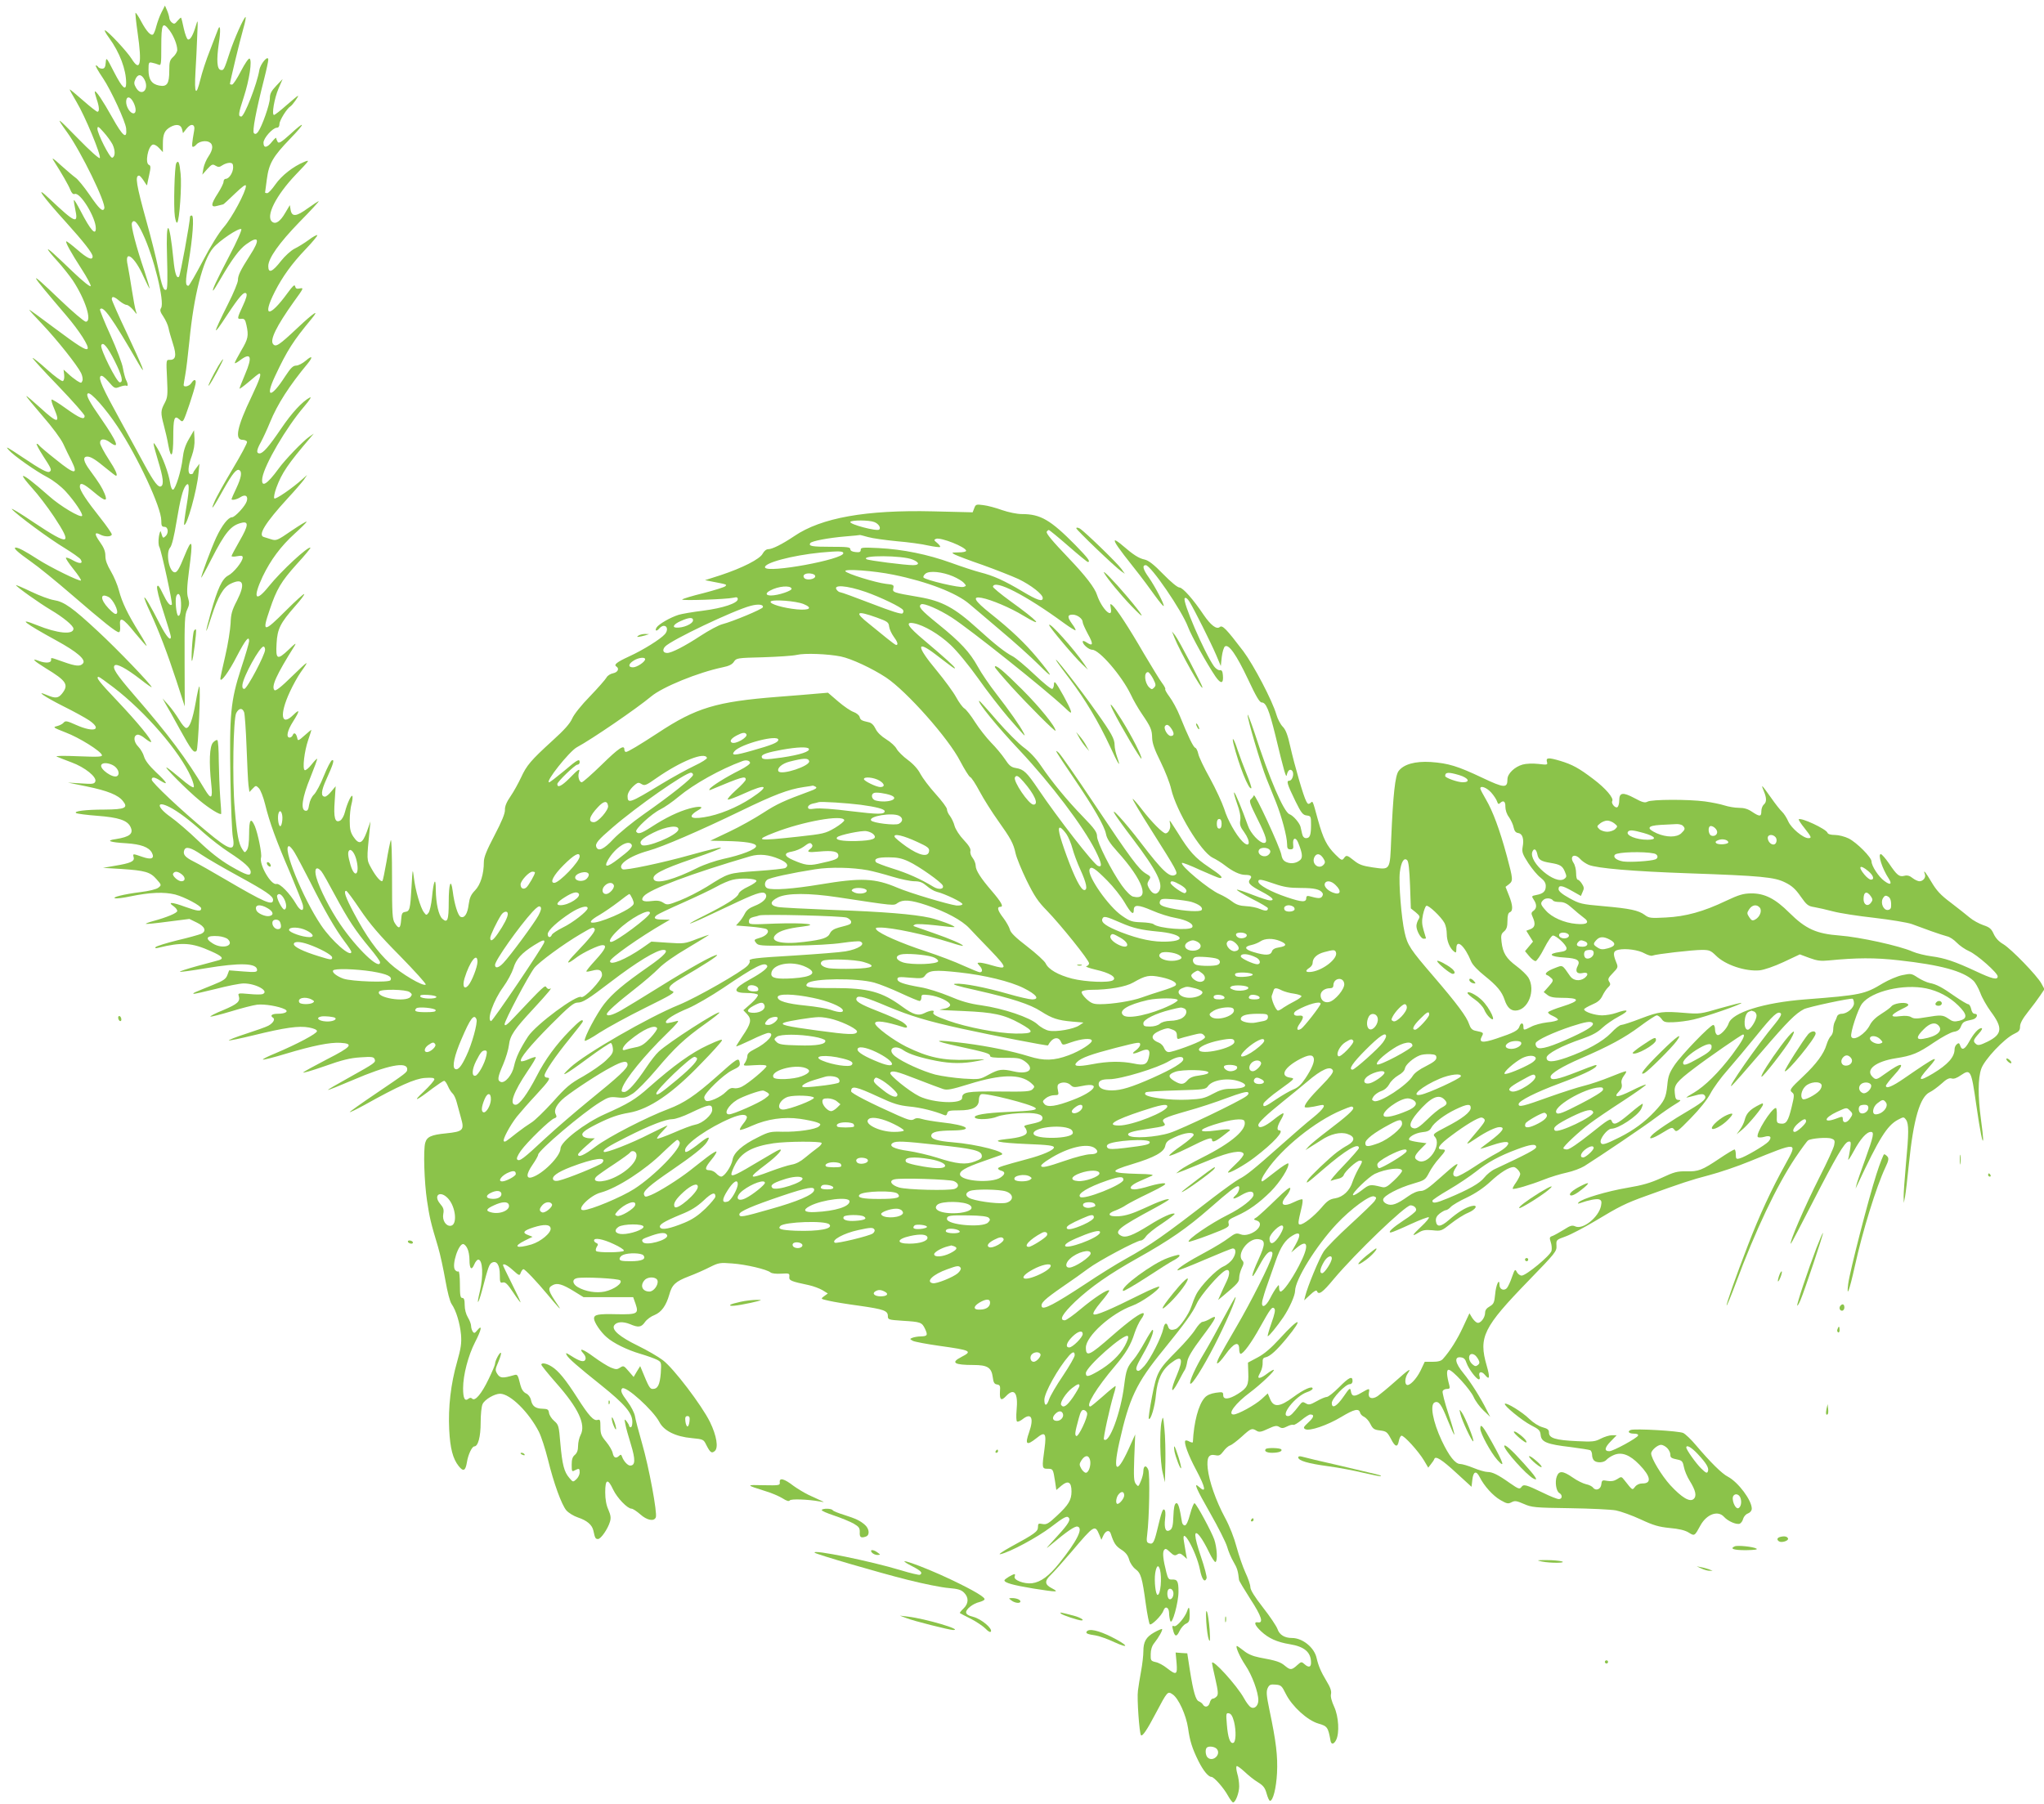 <?xml version="1.0" standalone="no"?>
<!DOCTYPE svg PUBLIC "-//W3C//DTD SVG 20010904//EN"
 "http://www.w3.org/TR/2001/REC-SVG-20010904/DTD/svg10.dtd">
<svg version="1.0" xmlns="http://www.w3.org/2000/svg"
 width="1280pt" height="1130pt" viewBox="0 0 1280 1130"
 preserveAspectRatio="xMidYMid meet">
<g transform="translate(0,1130) scale(0.1,-0.1)"
fill="#8bc34a" stroke="none">
<path d="M1012 11224 c-12 -23 -26 -62 -33 -88 -6 -25 -16 -49 -21 -52 -14 -9
-40 19 -73 80 -16 31 -33 56 -36 56 -3 0 3 -57 13 -127 28 -194 16 -248 -38
-161 -28 45 -152 178 -167 178 -5 0 7 -21 26 -47 67 -92 107 -199 107 -283 0
-53 -24 -32 -75 67 -49 96 -50 97 -53 60 -2 -28 -8 -37 -22 -37 -10 0 -22 5
-25 10 -3 6 -10 10 -15 10 -5 0 15 -36 45 -80 51 -76 141 -272 145 -315 7 -72
-21 -50 -87 69 -59 105 -102 170 -109 163 -2 -2 3 -23 11 -47 17 -49 19 -80 5
-80 -5 0 -46 32 -89 70 -44 39 -82 70 -84 70 -3 0 16 -35 42 -78 53 -88 156
-336 146 -352 -4 -6 -65 49 -136 122 -136 139 -144 144 -67 37 85 -118 244
-443 231 -475 -9 -24 -32 -3 -93 87 -34 49 -73 97 -87 106 -14 10 -55 45 -92
78 -46 43 -60 51 -46 30 51 -80 93 -153 105 -183 9 -22 18 -31 28 -27 34 13
132 -147 132 -215 0 -49 -33 -12 -95 108 -21 40 -39 71 -42 69 -2 -2 2 -28 8
-57 21 -97 2 -89 -160 64 -103 98 -46 17 105 -149 107 -119 164 -191 164 -211
0 -28 -33 -13 -96 42 -36 31 -67 55 -69 52 -6 -6 28 -68 97 -175 33 -51 58
-98 56 -105 -3 -7 -49 30 -109 87 -127 122 -159 150 -159 142 0 -4 26 -36 59
-72 32 -35 75 -90 96 -120 80 -121 124 -260 82 -260 -9 0 -83 62 -163 139
-207 198 -201 183 40 -99 83 -97 147 -197 134 -210 -11 -11 -58 19 -212 134
-81 61 -150 111 -153 111 -3 0 33 -40 80 -89 94 -99 221 -259 245 -308 8 -17
12 -39 8 -48 -6 -16 -8 -16 -34 0 -15 10 -40 29 -55 44 l-29 26 4 -34 c2 -20
-2 -36 -9 -38 -7 -2 -51 30 -98 72 -47 43 -88 75 -91 73 -2 -3 70 -82 161
-176 91 -95 165 -179 165 -187 0 -28 -31 -15 -116 46 -47 34 -87 59 -91 56 -3
-4 4 -29 16 -56 41 -96 22 -95 -87 5 -46 42 -85 75 -87 73 -2 -2 44 -58 101
-124 62 -71 115 -143 130 -175 14 -30 37 -79 52 -107 44 -89 20 -87 -96 7 -56
44 -104 85 -107 90 -4 6 -10 10 -15 10 -5 0 13 -34 40 -76 52 -80 56 -89 40
-99 -12 -8 -56 15 -160 85 -111 74 -119 78 -95 51 29 -34 170 -133 243 -171
37 -20 84 -56 114 -89 55 -60 109 -141 102 -152 -9 -15 -137 61 -206 123 -102
90 -157 132 -164 126 -3 -4 23 -37 58 -76 35 -38 96 -118 136 -178 119 -180
99 -186 -124 -38 -87 59 -150 97 -139 84 32 -36 232 -184 330 -243 49 -30 94
-62 100 -71 17 -27 -4 -30 -46 -7 -22 13 -43 21 -46 17 -3 -3 18 -35 47 -71
29 -36 50 -68 47 -71 -8 -8 -193 83 -269 132 -79 51 -122 74 -139 74 -20 0 10
-28 95 -88 45 -31 159 -124 255 -207 198 -171 278 -235 295 -235 7 0 10 14 8
40 -6 62 17 51 94 -45 38 -46 70 -82 72 -81 2 2 -19 40 -46 83 -71 114 -108
190 -127 264 -9 35 -32 89 -51 121 -23 39 -34 68 -34 95 0 29 -9 53 -35 89
-35 49 -34 65 4 45 27 -15 71 -14 71 2 0 6 -32 53 -71 102 -88 111 -129 173
-129 197 0 29 22 21 85 -32 73 -62 92 -65 70 -12 -18 42 -32 64 -91 145 -42
56 -48 87 -17 87 22 0 52 -19 116 -72 32 -26 60 -48 63 -48 14 0 -2 37 -46
104 -28 43 -51 87 -53 99 -3 30 26 33 62 6 64 -47 46 1 -54 146 -79 113 -99
152 -84 161 17 10 111 -96 186 -209 125 -188 273 -505 273 -587 0 -33 3 -40
20 -40 24 0 28 -41 5 -60 -15 -13 -15 -13 -28 30 -2 8 -8 -6 -12 -31 -4 -27
-3 -55 3 -65 13 -25 85 -355 78 -361 -11 -11 -29 12 -57 70 -22 46 -30 56 -35
43 -4 -11 12 -76 40 -160 25 -77 46 -147 46 -154 0 -32 -28 0 -69 79 -60 117
-92 171 -97 166 -2 -2 13 -42 35 -88 59 -128 108 -258 166 -434 l52 -160 -1
285 c-1 249 1 290 16 321 14 30 15 42 6 73 -9 28 -8 66 6 174 26 194 20 210
-30 87 -31 -77 -45 -100 -59 -100 -36 0 -59 123 -29 156 10 11 25 72 39 159
24 144 40 205 58 228 23 29 25 -9 6 -122 -11 -65 -18 -121 -16 -123 16 -15 81
218 90 322 l6 60 -19 -25 c-11 -14 -20 -28 -20 -32 0 -5 -7 -8 -15 -8 -21 0
-19 48 6 114 13 37 19 73 17 108 l-3 53 -32 -55 c-23 -39 -34 -75 -39 -120 -8
-75 -44 -192 -60 -197 -7 -2 -15 16 -19 44 -9 59 -46 160 -80 216 -32 54 -31
42 5 -79 32 -105 37 -149 19 -160 -17 -10 -43 23 -102 131 -30 55 -97 179
-150 275 -117 213 -142 269 -127 284 7 7 22 -3 49 -34 38 -44 40 -45 71 -33
18 7 37 10 41 7 12 -7 11 13 -2 37 -5 11 -14 43 -19 72 -4 29 -40 122 -78 207
-39 85 -68 158 -66 162 18 29 75 -51 243 -342 53 -90 24 -17 -75 194 -52 109
-94 205 -94 212 0 21 15 17 48 -11 17 -14 37 -25 45 -25 9 0 27 -15 42 -32 23
-30 25 -31 16 -7 -5 14 -16 74 -25 132 -9 59 -21 128 -26 154 -24 106 43 58
100 -72 19 -41 35 -73 37 -72 1 2 -13 50 -32 108 -52 152 -86 284 -79 302 11
28 34 6 68 -67 69 -144 138 -427 115 -465 -9 -13 -6 -25 14 -54 14 -21 28 -52
32 -70 3 -18 16 -62 28 -100 24 -74 18 -103 -22 -101 -20 1 -21 -2 -15 -115 5
-105 4 -120 -15 -156 -25 -47 -26 -60 -5 -139 9 -33 22 -89 28 -124 17 -94 31
-72 31 48 0 120 7 141 37 114 16 -16 21 -16 28 -4 11 17 65 179 74 223 7 32
-8 36 -26 7 -13 -20 -48 -28 -48 -11 0 4 5 33 10 62 6 30 17 125 26 212 27
283 84 509 149 584 39 46 160 127 176 118 5 -4 -27 -77 -75 -168 -82 -157
-110 -217 -101 -217 2 0 23 33 46 73 72 124 119 187 161 217 80 58 89 31 23
-70 -60 -94 -75 -125 -75 -155 0 -14 -27 -80 -61 -147 -100 -200 -102 -217 -6
-70 76 115 105 148 119 134 7 -7 0 -32 -21 -77 -37 -80 -38 -85 -9 -82 18 2
24 -5 31 -38 15 -68 11 -88 -32 -160 -22 -38 -41 -74 -41 -79 0 -4 15 3 34 18
68 51 78 22 31 -88 -19 -45 -35 -85 -35 -90 0 -4 26 15 59 43 32 28 61 51 65
51 15 0 2 -37 -48 -143 -92 -191 -108 -272 -57 -272 14 0 26 -6 28 -12 3 -7
-38 -83 -90 -170 -52 -87 -104 -180 -115 -208 -29 -67 -4 -33 59 82 55 97 81
129 98 118 18 -11 12 -47 -19 -113 -17 -35 -30 -66 -30 -68 0 -10 33 -3 56 12
30 20 50 7 39 -26 -9 -30 -74 -100 -92 -100 -24 0 -64 -52 -99 -127 -32 -69
-94 -237 -94 -251 1 -4 29 47 63 114 87 170 123 213 189 229 47 12 44 -17 -11
-112 -28 -49 -51 -92 -51 -96 0 -4 16 -5 35 -1 27 5 35 3 35 -8 0 -25 -57 -96
-91 -113 -38 -20 -67 -83 -109 -233 -39 -139 -37 -153 4 -25 42 129 75 185
121 207 79 38 93 1 39 -106 -32 -61 -38 -85 -40 -143 -2 -38 -16 -129 -33
-202 -17 -72 -31 -137 -31 -144 0 -30 52 40 104 142 54 103 76 130 76 93 0 -9
-22 -86 -50 -170 -66 -204 -74 -289 -67 -697 3 -172 10 -333 15 -359 18 -98
-14 -91 -167 37 -159 132 -341 304 -341 321 0 20 17 18 56 -7 52 -32 41 -11
-30 55 -43 41 -67 73 -74 97 -5 19 -22 48 -36 62 -30 30 -32 70 -5 75 9 2 31
-9 48 -24 18 -14 34 -24 37 -22 9 9 -84 123 -210 256 -116 122 -139 152 -118
152 4 0 45 -29 92 -65 200 -153 416 -403 486 -562 14 -31 21 -60 17 -64 -5 -5
-40 19 -78 52 -39 33 -79 65 -90 71 -29 15 129 -144 205 -206 60 -50 128 -92
135 -84 1 2 -1 48 -6 103 -4 55 -8 157 -9 227 0 70 -4 129 -9 132 -4 3 -17 -4
-27 -15 -22 -24 -26 -123 -11 -261 10 -92 0 -100 -41 -32 -114 191 -224 339
-446 595 -106 123 -134 165 -118 181 13 13 72 -18 160 -86 39 -31 72 -53 72
-51 0 14 -216 239 -335 349 -162 151 -214 187 -277 197 -27 4 -91 28 -143 53
-52 25 -95 43 -95 41 0 -9 148 -114 219 -156 76 -45 141 -98 141 -117 0 -40
-101 -30 -231 23 -124 50 -75 12 124 -97 130 -71 186 -120 167 -143 -17 -21
-44 -19 -125 10 -83 29 -75 28 -75 10 0 -18 -36 -20 -76 -5 -51 20 -35 2 43
-46 130 -79 145 -103 102 -158 -24 -30 -42 -32 -94 -10 -79 33 -17 -10 98 -68
67 -33 141 -74 165 -90 86 -59 31 -79 -81 -29 -56 25 -67 28 -78 15 -6 -8 -25
-18 -41 -22 -29 -7 -26 -9 53 -40 85 -32 219 -116 227 -141 4 -12 -20 -13
-149 -8 -88 4 -145 3 -134 -2 11 -5 52 -21 92 -36 85 -31 160 -92 150 -120 -7
-16 -16 -17 -90 -12 l-82 5 118 -24 c131 -27 198 -54 227 -92 34 -42 14 -52
-114 -53 -120 0 -198 -10 -179 -22 6 -4 66 -12 133 -17 132 -10 187 -28 207
-69 21 -43 -4 -63 -92 -77 -66 -9 -39 -20 66 -26 91 -6 141 -24 160 -59 19
-37 -3 -46 -60 -26 -61 21 -60 21 -54 -3 7 -25 -19 -37 -117 -53 l-75 -13 115
-7 c149 -10 181 -19 220 -64 32 -36 32 -37 12 -53 -12 -10 -57 -21 -113 -28
-103 -13 -184 -33 -157 -39 9 -2 51 3 93 12 126 26 212 29 282 12 60 -16 163
-71 163 -87 0 -21 -23 -18 -101 10 -81 30 -114 32 -71 3 12 -9 22 -21 22 -29
0 -13 -65 -40 -153 -64 -26 -7 -46 -15 -44 -17 2 -2 65 4 139 14 l134 17 47
-23 c52 -25 62 -55 25 -71 -13 -5 -79 -24 -148 -40 -69 -17 -129 -36 -135 -42
-7 -8 -2 -9 15 -5 150 37 211 33 333 -22 68 -30 81 -45 49 -55 -9 -3 -71 -19
-137 -37 -65 -18 -114 -34 -108 -36 6 -2 78 8 161 22 215 36 322 33 322 -11 0
-13 -12 -15 -87 -9 l-88 7 -11 -29 c-9 -25 -25 -36 -90 -62 -123 -50 -127 -51
-122 -56 2 -2 64 12 137 30 73 19 153 35 177 35 77 0 164 -49 118 -67 -9 -3
-47 -3 -85 1 -66 6 -70 5 -64 -12 11 -35 -7 -51 -97 -89 -50 -20 -86 -39 -80
-41 5 -1 63 13 129 33 65 20 139 39 164 42 46 5 135 -10 173 -29 26 -14 3 -28
-46 -28 -36 0 -49 -12 -28 -25 15 -9 0 -34 -30 -50 -15 -8 -77 -30 -139 -50
-62 -20 -110 -39 -108 -42 3 -2 72 12 154 32 195 48 285 61 348 49 31 -6 50
-14 50 -23 0 -15 -124 -81 -259 -138 -49 -20 -85 -38 -79 -40 5 -2 69 14 141
36 170 51 278 73 344 69 86 -5 69 -25 -84 -103 -75 -39 -143 -76 -149 -82 -7
-7 52 10 132 38 112 40 162 52 226 56 71 5 83 3 89 -11 8 -21 4 -24 -161 -116
-74 -41 -133 -75 -131 -77 2 -2 72 26 156 62 216 93 340 118 340 68 0 -20 -2
-21 -198 -154 -89 -60 -162 -112 -162 -115 0 -3 42 17 93 45 213 119 316 165
378 169 44 3 59 1 59 -9 0 -7 -30 -42 -67 -77 -73 -68 -49 -60 55 20 35 26 68
48 73 48 6 0 16 -15 24 -33 8 -19 21 -39 29 -46 9 -8 20 -32 26 -55 6 -22 18
-67 27 -99 22 -76 13 -85 -93 -96 -94 -9 -121 -22 -131 -59 -13 -44 -6 -248
11 -362 16 -106 23 -138 69 -290 14 -47 34 -141 46 -209 13 -74 28 -133 39
-149 28 -40 52 -119 59 -192 4 -54 0 -83 -25 -172 -39 -136 -56 -283 -49 -423
6 -118 23 -183 60 -229 29 -36 42 -29 51 25 7 47 32 99 46 99 24 0 40 61 40
149 0 50 5 102 12 116 13 29 75 65 110 65 64 -1 180 -116 243 -239 15 -30 40
-108 56 -172 37 -151 85 -282 115 -319 14 -16 46 -36 73 -45 57 -19 89 -46 97
-83 10 -47 13 -52 29 -52 18 0 62 64 75 109 7 24 4 41 -10 74 -13 28 -20 65
-20 110 0 83 16 89 50 16 25 -52 89 -119 115 -119 8 0 32 -16 54 -35 42 -38
87 -47 98 -19 10 27 -43 314 -86 462 -22 76 -42 153 -45 173 -4 20 -24 60 -46
89 -39 52 -46 70 -34 83 21 21 195 -137 233 -210 28 -55 102 -92 203 -101 71
-7 74 -8 90 -41 25 -49 34 -57 54 -40 24 20 12 96 -30 182 -51 104 -229 338
-295 387 -30 23 -100 63 -155 90 -115 56 -167 100 -150 128 15 23 54 26 99 8
53 -23 71 -20 94 13 11 16 38 36 60 44 43 18 72 58 92 127 17 63 39 83 122
115 40 15 99 41 132 58 56 28 65 29 140 23 86 -6 217 -37 240 -56 8 -7 36 -10
67 -8 50 3 53 2 51 -19 -3 -24 9 -29 123 -53 27 -6 65 -20 84 -31 l34 -21 -23
-17 c-23 -17 -23 -17 31 -29 29 -7 115 -21 190 -31 154 -22 178 -31 178 -65 0
-22 4 -23 93 -29 112 -7 120 -9 140 -51 18 -39 15 -46 -27 -47 -17 0 -40 -4
-51 -8 -19 -8 -19 -8 2 -20 13 -6 87 -20 165 -31 200 -28 210 -33 138 -70 -68
-35 -46 -50 76 -50 88 0 113 -16 121 -77 4 -33 10 -43 27 -45 18 -3 21 -9 18
-45 -3 -52 8 -60 38 -28 52 55 77 20 66 -90 -3 -35 -2 -66 3 -69 5 -3 20 3 34
14 55 44 73 9 42 -80 -28 -79 -17 -88 46 -38 54 44 63 32 50 -66 -17 -121 -16
-126 19 -126 34 0 35 -1 47 -79 l8 -54 33 28 c41 34 62 22 62 -37 0 -54 -19
-85 -91 -152 -53 -50 -66 -57 -91 -52 -25 5 -28 3 -28 -19 0 -28 -19 -42 -170
-124 -54 -30 -82 -50 -65 -46 58 12 231 105 315 169 86 66 104 75 115 56 9
-15 -14 -48 -93 -133 -54 -58 -58 -65 -22 -34 103 86 150 118 167 115 39 -8
-1 -89 -114 -230 -63 -79 -115 -118 -170 -125 -49 -6 -118 20 -109 42 3 8 3
15 0 15 -12 0 -64 -31 -64 -39 0 -15 53 -30 180 -51 153 -24 165 -24 118 1
-47 24 -48 46 -7 85 17 16 75 81 129 144 143 169 147 171 174 107 l13 -32 13
28 c15 31 38 36 46 10 19 -59 31 -77 65 -99 27 -17 42 -35 50 -63 6 -22 24
-48 40 -60 34 -25 42 -55 64 -216 9 -66 21 -124 25 -129 10 -10 76 56 86 86
10 31 34 21 35 -14 0 -18 4 -42 8 -52 11 -28 51 116 51 184 0 65 -7 78 -40 76
-21 -1 -26 5 -36 45 -20 79 -25 123 -15 139 9 12 14 11 38 -12 22 -21 31 -24
45 -15 13 9 22 7 39 -8 l22 -20 -7 38 c-3 20 -9 53 -12 72 -19 107 76 -59 100
-175 12 -63 30 -87 42 -56 3 8 -13 70 -36 137 -44 130 -46 176 -6 126 13 -16
38 -59 56 -97 18 -38 37 -67 42 -64 14 9 9 90 -8 141 -17 48 -108 218 -123
227 -5 3 -17 -27 -28 -67 -12 -46 -24 -72 -34 -72 -7 0 -15 9 -17 20 -15 93
-24 124 -37 119 -10 -4 -15 -28 -17 -81 -2 -60 -7 -78 -21 -87 -27 -17 -38 10
-31 70 4 32 2 54 -5 58 -10 7 -17 -13 -46 -134 -18 -73 -26 -86 -51 -76 -14 5
-15 15 -10 54 13 102 18 377 7 405 -13 33 -31 27 -31 -9 0 -14 -7 -41 -16 -62
-15 -36 -16 -36 -31 -17 -13 17 -14 44 -10 165 l6 145 -25 -55 c-87 -200 -120
-197 -74 8 62 276 106 369 274 575 139 171 184 234 211 293 22 49 139 185 177
205 30 16 34 -17 8 -70 -12 -25 -29 -61 -37 -80 l-15 -34 34 28 c88 74 98 85
98 111 0 14 7 42 16 61 13 25 14 37 5 46 -41 41 37 145 101 135 43 -6 43 -30
-1 -127 -47 -101 -52 -143 -7 -60 42 79 65 109 83 109 11 0 14 -7 9 -27 -12
-49 -132 -288 -224 -445 -49 -84 -97 -168 -106 -186 -31 -61 -11 -54 37 12 53
75 87 88 87 36 0 -16 4 -30 9 -30 17 0 68 70 120 164 67 120 77 134 91 120 8
-8 3 -33 -18 -92 -16 -45 -26 -82 -23 -82 8 0 60 64 98 120 37 55 73 135 73
164 1 71 131 281 260 419 89 95 209 183 235 173 16 -6 16 -9 3 -29 -8 -12 -77
-78 -152 -147 -76 -69 -150 -145 -166 -168 -28 -42 -102 -221 -116 -279 l-7
-28 38 35 c24 23 39 31 42 23 10 -27 35 -10 105 75 137 163 448 462 481 462
22 0 40 -18 34 -33 -3 -8 -36 -35 -74 -59 -71 -47 -105 -78 -84 -78 7 0 62 23
122 51 61 28 113 48 117 44 4 -3 -17 -29 -46 -56 -60 -56 -66 -69 -19 -40 26
16 43 19 87 15 54 -6 57 -5 115 41 33 26 81 57 108 68 52 22 67 54 20 42 -36
-9 -85 -39 -140 -87 -51 -44 -76 -46 -81 -7 -2 19 5 33 24 48 15 11 32 21 39
21 6 0 20 9 30 20 10 11 55 38 101 59 56 27 106 61 149 101 59 55 115 90 144
90 14 0 41 -29 41 -44 0 -7 -11 -30 -25 -51 -15 -20 -24 -39 -22 -41 6 -7 111
24 192 56 42 17 108 37 146 45 38 8 88 27 111 41 103 65 380 252 448 304 41
31 95 68 120 83 34 20 40 27 24 27 -18 0 -23 7 -26 43 -6 51 10 71 122 156 85
65 296 211 305 211 18 0 -4 -41 -68 -127 -84 -111 -170 -196 -239 -237 -27
-15 -48 -29 -48 -31 0 -1 23 4 51 12 38 11 54 12 62 4 19 -19 -2 -40 -93 -94
-110 -64 -215 -135 -236 -158 -28 -31 4 -23 69 17 56 34 59 35 72 18 13 -18
20 -13 103 72 55 56 102 115 123 154 18 35 67 102 109 149 41 47 122 144 179
214 105 130 135 157 153 139 6 -6 -7 -29 -35 -63 -109 -130 -312 -422 -272
-389 10 8 96 106 191 217 162 189 208 234 261 262 28 14 295 71 305 65 4 -3 8
-16 8 -29 0 -28 -43 -65 -77 -65 -14 0 -26 -7 -29 -17 -3 -10 -10 -26 -15 -35
-5 -10 -9 -31 -9 -47 0 -16 -7 -34 -15 -41 -8 -7 -20 -31 -27 -54 -16 -55 -63
-120 -146 -198 -83 -78 -88 -86 -69 -101 14 -11 14 -20 -3 -90 -22 -91 -34
-109 -69 -105 -24 3 -26 6 -24 50 1 27 -2 48 -6 48 -27 0 -130 -165 -113 -182
4 -4 22 -4 40 1 39 12 51 -2 26 -30 -21 -23 -147 -97 -180 -105 -21 -6 -24 -3
-24 25 0 17 -4 31 -8 31 -5 0 -47 -25 -93 -56 -110 -74 -133 -83 -210 -81 -56
1 -75 -4 -154 -41 -70 -32 -119 -46 -214 -62 -125 -21 -284 -68 -305 -91 -8
-9 -7 -10 9 -5 53 19 104 29 120 23 14 -6 16 -14 11 -40 -14 -71 -113 -151
-161 -129 -19 9 -31 6 -71 -20 -26 -16 -58 -34 -70 -39 -21 -7 -22 -11 -13
-39 6 -17 8 -41 5 -55 -7 -29 -159 -155 -187 -155 -10 0 -24 10 -30 22 -11 21
-13 19 -31 -32 -10 -30 -25 -61 -32 -69 -19 -19 -46 -7 -46 21 0 47 -22 0 -27
-59 -5 -52 -9 -61 -34 -76 -20 -11 -29 -24 -29 -40 0 -32 -31 -70 -50 -62 -9
3 -23 18 -32 32 l-16 27 -40 -86 c-36 -78 -82 -151 -126 -200 -11 -13 -31 -18
-65 -18 l-49 0 -26 -55 c-27 -55 -71 -99 -87 -89 -14 8 -10 47 7 72 26 38 6
25 -80 -52 -45 -40 -95 -81 -109 -91 -35 -23 -61 -13 -55 20 6 31 5 31 -47 1
-45 -27 -61 -24 -66 13 -4 20 -9 16 -44 -35 -44 -64 -75 -81 -75 -42 0 28 86
118 113 118 10 0 17 8 17 20 0 34 -23 23 -85 -40 -33 -33 -67 -60 -76 -60 -9
0 -38 -12 -64 -27 -41 -23 -50 -24 -68 -13 -18 11 -23 10 -39 -11 -42 -54 -57
-69 -72 -69 -53 0 47 126 119 150 19 6 35 16 35 22 0 20 -55 -4 -121 -53 -85
-63 -123 -66 -145 -13 l-15 36 -39 -36 c-41 -37 -148 -96 -175 -96 -41 0 12
71 104 139 68 51 162 141 147 141 -5 0 -24 -11 -42 -25 -31 -24 -54 -32 -54
-20 0 4 7 19 15 34 8 16 13 41 12 57 -1 21 3 29 18 32 29 6 70 44 132 119 112
136 81 135 -43 -2 -55 -60 -97 -96 -139 -118 l-60 -32 2 -63 c3 -77 -5 -95
-65 -133 -56 -35 -92 -38 -92 -8 0 20 -4 21 -47 15 -32 -5 -55 -15 -69 -31
-39 -43 -68 -154 -74 -278 0 -4 -9 -3 -21 3 -11 7 -23 9 -26 6 -11 -11 18 -91
68 -184 59 -111 65 -149 17 -105 -36 32 -18 -10 71 -166 49 -86 96 -179 105
-208 8 -29 26 -72 41 -97 23 -39 28 -57 34 -112 0 -6 33 -60 71 -120 70 -107
84 -152 48 -146 -29 5 -21 -18 19 -56 47 -44 100 -68 180 -81 92 -15 133 -50
133 -116 0 -29 -16 -32 -42 -8 -17 15 -20 15 -41 -4 -38 -35 -46 -35 -78 -9
-30 26 -54 34 -163 54 -40 8 -73 22 -97 42 -21 16 -40 30 -43 30 -12 0 17 -67
53 -121 42 -62 81 -169 81 -219 0 -35 -25 -58 -48 -43 -9 5 -28 30 -42 56 -45
81 -200 251 -200 220 0 -4 9 -50 21 -100 17 -75 19 -96 9 -108 -7 -8 -18 -15
-25 -15 -7 0 -16 -11 -19 -25 -7 -27 -30 -33 -43 -12 -4 8 -16 16 -25 20 -20
7 -35 58 -57 197 l-16 104 -36 2 -37 3 6 -65 c6 -75 -1 -79 -60 -33 -22 18
-54 35 -71 38 -30 7 -32 10 -31 50 0 27 8 52 22 69 28 35 55 83 49 88 -2 2
-24 -7 -49 -21 -51 -29 -68 -58 -68 -119 0 -24 -6 -79 -14 -122 -8 -44 -17
-99 -20 -124 -7 -47 9 -268 19 -279 9 -9 37 31 93 138 73 138 74 139 105 118
37 -24 85 -130 97 -212 11 -80 26 -127 65 -206 30 -60 62 -99 81 -99 16 0 76
-67 104 -118 13 -23 27 -42 32 -42 15 0 38 60 38 101 0 23 -5 59 -12 80 -6 22
-8 42 -4 46 3 4 25 -12 49 -34 23 -22 61 -53 85 -67 34 -21 44 -35 54 -71 7
-25 16 -45 21 -45 19 0 39 79 44 174 5 106 -5 194 -48 398 -18 87 -20 112 -11
133 10 22 18 26 50 23 34 -3 39 -7 64 -58 39 -78 135 -166 204 -186 56 -16 61
-23 76 -107 4 -26 21 -24 35 4 22 43 16 147 -12 208 -16 35 -24 64 -20 80 4
18 -4 42 -28 81 -35 58 -51 96 -62 144 -14 66 -88 126 -154 126 -47 0 -79 20
-91 56 -7 19 -47 79 -91 135 -53 68 -79 110 -79 128 0 14 -14 55 -31 91 -16
35 -41 107 -55 159 -15 57 -43 130 -73 185 -57 106 -99 227 -108 308 -7 69 6
92 48 83 23 -5 31 -1 50 24 12 17 31 34 42 37 10 3 43 28 73 55 58 53 64 55
93 37 16 -10 29 -8 71 12 43 20 55 22 71 12 16 -10 25 -9 49 3 17 9 35 13 39
10 5 -3 28 11 51 30 23 19 48 35 55 35 28 0 23 -18 -12 -50 -31 -29 -33 -34
-19 -42 26 -14 138 24 226 77 80 48 109 55 117 27 2 -10 14 -22 26 -27 12 -6
30 -26 39 -45 15 -30 24 -36 60 -40 39 -5 45 -9 68 -52 27 -53 42 -56 50 -13
3 16 10 30 16 32 14 5 107 -97 142 -156 l26 -44 17 22 c10 12 19 26 21 32 7
22 47 -3 139 -88 l94 -86 5 43 c6 54 24 61 46 18 28 -56 83 -117 130 -144 40
-23 48 -25 69 -14 21 11 31 10 77 -10 50 -22 68 -24 288 -27 129 -2 260 -8
290 -14 30 -6 100 -31 154 -56 81 -38 114 -47 182 -54 57 -5 95 -14 118 -28
38 -24 38 -23 75 45 39 70 109 95 147 53 24 -27 78 -51 99 -43 8 4 18 17 21
31 4 13 17 29 30 33 15 6 24 18 24 30 0 53 -85 166 -149 200 -38 19 -110 91
-201 198 -29 35 -65 69 -79 76 -26 13 -303 29 -329 19 -23 -9 -12 -23 19 -23
20 0 29 -4 27 -12 -6 -16 -156 -98 -180 -98 -33 0 -30 22 8 61 l38 39 -30 0
c-16 0 -47 -10 -69 -21 -36 -19 -51 -21 -150 -16 -133 6 -175 19 -175 53 0 19
-8 25 -40 34 -25 7 -58 28 -84 53 -41 41 -143 104 -152 94 -10 -9 107 -105
163 -134 51 -26 58 -33 61 -62 4 -44 41 -58 187 -75 62 -8 118 -17 124 -20 6
-4 11 -17 11 -30 0 -12 5 -27 12 -34 17 -17 63 -15 79 5 8 9 28 22 45 29 49
21 100 2 160 -60 72 -74 79 -119 18 -118 -18 0 -35 -8 -45 -21 -18 -22 -14
-25 -67 42 -18 23 -19 23 -45 6 -19 -12 -37 -15 -61 -11 -32 6 -35 5 -38 -21
-3 -32 -35 -44 -52 -21 -6 8 -26 18 -43 21 -18 4 -56 22 -84 42 -62 43 -86 44
-100 7 -13 -34 -4 -93 16 -104 21 -12 19 -38 -3 -38 -10 0 -54 17 -98 39 -110
53 -123 56 -137 36 -11 -14 -18 -12 -70 24 -76 54 -111 71 -142 71 -14 0 -53
11 -87 25 -34 14 -72 25 -84 25 -31 0 -70 50 -115 145 -57 121 -76 229 -44
241 25 10 42 -13 81 -112 21 -52 39 -92 41 -90 3 2 -14 62 -37 131 -23 70 -39
134 -36 141 3 8 15 14 27 14 17 0 20 4 15 23 -17 62 -19 97 -4 97 23 0 136
-123 157 -172 10 -23 38 -61 61 -83 l42 -40 -22 43 c-37 75 -100 175 -146 231
-52 63 -59 104 -17 99 20 -2 29 -11 37 -36 13 -37 62 -102 77 -102 6 0 8 9 4
19 -9 29 13 35 34 9 29 -36 33 -18 11 58 -52 179 -21 240 262 532 169 174 177
184 175 219 -2 37 -2 37 59 59 33 12 114 55 180 94 156 94 194 113 322 159
226 82 281 100 395 130 65 17 180 56 255 87 304 124 301 124 223 -18 -87 -156
-165 -325 -234 -505 -79 -205 -139 -375 -134 -380 2 -1 28 61 57 139 123 331
256 611 372 785 38 56 74 106 81 110 20 13 121 21 146 11 20 -7 23 -13 17 -41
-3 -17 -44 -107 -91 -199 -94 -186 -194 -418 -180 -418 2 0 62 114 133 253
150 292 202 381 227 386 16 3 17 -2 12 -40 -4 -24 -9 -55 -13 -69 -3 -14 13 9
35 50 41 76 80 120 107 120 22 0 17 -26 -35 -170 -27 -74 -52 -146 -55 -160
l-6 -25 12 25 c136 291 185 369 253 406 36 19 37 19 51 0 18 -25 18 -81 -1
-281 -8 -88 -14 -178 -14 -200 l1 -40 8 40 c4 22 15 114 24 204 28 279 69 421
131 450 17 8 49 32 73 53 31 29 48 37 63 33 14 -5 33 2 60 21 59 40 64 30 94
-181 25 -175 43 -262 44 -220 0 11 -6 67 -14 125 -19 142 -19 255 2 315 19 57
144 190 206 219 30 14 37 22 37 46 0 20 16 49 50 92 28 35 62 81 76 102 l27
40 -19 35 c-27 50 -189 217 -239 247 -28 16 -48 38 -60 64 -15 33 -26 42 -65
55 -26 9 -65 30 -86 48 -21 18 -75 60 -119 94 -63 47 -88 75 -119 127 -37 63
-55 85 -42 50 8 -20 -11 -44 -34 -44 -9 0 -29 9 -43 20 -18 15 -34 19 -52 14
-32 -8 -46 4 -96 78 -22 32 -45 58 -51 58 -20 0 8 -90 49 -152 24 -37 11 -45
-27 -16 -35 25 -80 94 -80 122 0 26 -93 119 -143 144 -24 12 -63 22 -86 22
-26 0 -44 5 -47 14 -9 24 -166 97 -180 84 -2 -3 14 -28 36 -55 44 -56 47 -63
24 -63 -32 0 -106 62 -125 104 -10 23 -28 51 -39 61 -12 11 -42 49 -67 85 -61
86 -67 92 -49 48 20 -47 20 -72 1 -88 -8 -7 -15 -25 -15 -41 0 -35 -10 -36
-58 -4 -26 18 -50 25 -83 25 -25 0 -65 7 -90 15 -24 8 -79 19 -122 25 -105 14
-333 13 -359 -1 -17 -9 -32 -6 -83 22 -73 39 -95 35 -95 -15 0 -19 -5 -38 -12
-42 -13 -8 -40 24 -32 38 12 18 -41 80 -118 138 -92 70 -132 91 -207 114 -75
22 -90 21 -84 -5 6 -20 4 -21 -54 -14 -35 4 -76 2 -98 -4 -50 -14 -95 -57 -95
-92 0 -57 -20 -56 -157 9 -156 74 -213 91 -323 99 -98 6 -170 -14 -202 -57
-21 -29 -34 -143 -46 -424 -8 -201 -4 -195 -117 -179 -61 9 -84 17 -115 42
-45 36 -49 37 -65 14 -11 -14 -16 -12 -53 25 -53 53 -76 99 -108 214 -36 131
-32 122 -48 108 -12 -9 -17 -7 -26 11 -17 30 -73 224 -100 343 -16 73 -29 106
-47 124 -14 14 -32 48 -40 76 -25 87 -141 308 -207 397 -107 140 -131 166
-148 151 -20 -16 -56 12 -100 76 -65 97 -131 172 -152 172 -12 0 -53 34 -102
84 -58 60 -92 86 -116 91 -37 8 -71 30 -137 87 -24 21 -46 36 -49 33 -7 -7 21
-48 118 -170 48 -60 108 -141 134 -178 27 -37 51 -66 53 -63 7 7 -54 123 -93
179 -36 50 -43 77 -19 77 31 0 227 -285 265 -388 21 -56 119 -232 172 -310 34
-49 51 -45 46 9 -2 25 -7 33 -20 31 -9 -1 -25 10 -36 25 -60 85 -200 409 -183
426 6 6 17 -1 31 -24 31 -51 133 -255 166 -332 l29 -69 6 57 c4 32 13 61 20
66 24 16 71 -51 144 -205 51 -109 73 -146 86 -146 27 0 46 -45 85 -203 56
-233 68 -273 72 -252 6 29 20 41 33 28 16 -16 3 -63 -17 -63 -20 0 -14 -21 39
-130 36 -73 46 -85 70 -88 26 -3 27 -6 27 -57 0 -66 -7 -85 -31 -85 -12 0 -21
9 -25 28 -3 15 -8 35 -10 44 -8 26 -45 69 -69 78 -36 14 -126 223 -220 514
-22 65 -41 114 -42 109 -5 -15 84 -316 118 -400 16 -40 43 -107 60 -149 35
-88 69 -215 69 -261 0 -27 4 -33 21 -33 17 0 20 5 17 32 -4 40 16 47 31 11 26
-65 30 -92 15 -108 -22 -21 -56 -28 -86 -16 -20 8 -29 20 -34 48 -9 48 -167
389 -172 371 -3 -7 -11 -18 -19 -25 -12 -9 -6 -28 41 -122 57 -113 67 -151 41
-151 -27 0 -84 60 -100 108 -39 109 -78 203 -86 208 -5 3 3 -27 17 -67 18 -49
24 -83 21 -106 -5 -28 0 -43 24 -75 44 -62 36 -105 -11 -58 -40 40 -93 134
-114 204 -13 39 -53 125 -89 191 -37 66 -70 135 -73 153 -4 18 -12 36 -19 38
-13 5 -45 72 -96 198 -17 43 -47 97 -65 121 -18 24 -30 46 -27 48 3 3 -6 21
-20 39 -14 18 -64 101 -113 183 -96 166 -173 283 -198 304 -14 12 -15 10 -10
-18 15 -74 -57 -5 -86 82 -14 45 -73 121 -174 227 -109 114 -147 160 -141 170
4 6 9 10 13 10 4 0 59 -45 122 -100 63 -55 118 -100 122 -100 20 0 1 25 -79
107 -154 156 -217 193 -333 193 -32 0 -84 11 -125 25 -38 14 -91 28 -117 31
-44 6 -48 5 -57 -19 l-10 -26 -248 6 c-420 10 -700 -40 -869 -155 -76 -51
-138 -82 -163 -82 -12 0 -26 -11 -35 -28 -17 -34 -128 -90 -264 -135 l-97 -31
45 -9 c94 -18 93 -18 82 -29 -6 -6 -67 -25 -136 -43 -70 -17 -129 -35 -134
-40 -8 -9 278 1 321 11 20 5 27 3 27 -9 0 -25 -92 -56 -216 -72 -65 -8 -135
-20 -154 -26 -54 -17 -124 -58 -138 -79 -14 -23 0 -27 18 -5 7 8 19 15 27 15
23 0 27 -29 7 -52 -28 -32 -139 -101 -225 -140 -78 -36 -97 -52 -79 -63 20
-13 9 -36 -20 -42 -17 -3 -36 -15 -42 -27 -6 -11 -52 -64 -103 -117 -54 -55
-101 -114 -112 -140 -14 -32 -51 -73 -123 -138 -137 -125 -162 -155 -197 -231
-17 -36 -46 -89 -66 -118 -25 -36 -36 -63 -35 -85 1 -22 -20 -73 -65 -159 -50
-95 -67 -138 -67 -167 0 -76 -21 -143 -55 -178 -26 -27 -34 -45 -40 -88 -7
-58 -26 -88 -50 -78 -17 6 -40 81 -50 161 -11 86 -25 48 -25 -68 0 -115 -8
-134 -40 -105 -23 21 -40 95 -41 183 0 85 -14 57 -24 -51 -4 -42 -14 -84 -21
-94 -13 -17 -15 -17 -29 2 -22 28 -54 139 -63 216 -8 63 -8 62 -15 -57 -8
-140 -11 -152 -40 -156 -19 -3 -22 -11 -25 -50 -4 -55 -14 -60 -39 -21 -16 24
-18 55 -18 285 0 141 -3 247 -8 235 -4 -12 -17 -73 -27 -136 -11 -62 -22 -116
-25 -119 -9 -9 -41 27 -70 80 -30 54 -29 51 -10 243 l5 50 -23 -65 c-28 -76
-48 -84 -84 -31 -18 27 -23 48 -23 100 0 36 5 83 11 104 6 21 8 44 6 50 -5 15
-33 -44 -47 -100 -6 -24 -19 -47 -30 -53 -32 -17 -42 17 -34 123 l6 92 -27
-32 c-14 -18 -32 -33 -40 -33 -27 0 -25 35 9 109 44 97 52 125 35 119 -7 -2
-30 -46 -51 -98 -20 -51 -48 -103 -61 -116 -14 -13 -27 -39 -31 -64 -5 -32
-10 -41 -24 -38 -31 6 -19 85 32 209 25 62 44 114 42 116 -2 2 -18 -14 -36
-37 -17 -22 -36 -37 -42 -34 -15 9 -2 119 22 189 11 32 20 60 20 63 0 2 -19
-13 -42 -34 -38 -34 -43 -36 -46 -19 -6 30 -20 41 -28 22 -3 -9 -12 -17 -20
-17 -24 0 -15 44 21 100 44 70 44 83 1 41 -76 -74 -87 3 -21 145 19 42 50 97
68 123 58 81 52 78 -52 -23 -72 -71 -105 -96 -112 -89 -22 22 11 95 126 278
13 22 3 15 -37 -24 -72 -68 -82 -63 -76 39 5 91 23 127 117 234 34 38 59 72
56 75 -3 3 -54 -43 -113 -102 -142 -142 -153 -142 -103 4 43 129 72 177 169
285 50 54 88 101 86 103 -12 13 -183 -145 -261 -242 -84 -105 -102 -75 -38 62
50 104 113 189 200 268 41 37 75 71 75 75 0 5 -42 -21 -94 -56 -90 -62 -96
-64 -128 -54 -18 6 -39 12 -45 14 -41 10 8 89 149 243 44 47 89 100 101 116
l20 30 -29 -26 c-63 -57 -168 -129 -176 -121 -5 5 1 35 13 68 34 92 73 149
213 313 l21 25 -30 -21 c-38 -26 -152 -145 -190 -198 -74 -102 -112 -124 -102
-57 14 82 148 313 262 446 35 41 48 63 35 56 -47 -25 -112 -95 -179 -194 -79
-116 -114 -156 -136 -156 -21 0 -19 21 9 71 13 24 39 80 57 124 46 113 120
228 236 368 35 43 28 53 -12 18 -20 -17 -47 -31 -60 -31 -20 0 -34 -14 -69
-67 -89 -139 -129 -138 -63 2 76 162 113 219 228 358 54 65 15 40 -88 -57
-117 -110 -136 -122 -153 -101 -21 26 21 112 130 265 64 88 63 88 36 83 -18
-4 -25 0 -28 14 -3 13 -14 3 -47 -42 -115 -158 -162 -154 -80 8 48 94 106 175
192 265 44 46 77 86 74 89 -3 3 -28 -10 -54 -30 -26 -19 -66 -44 -89 -55 -23
-12 -59 -45 -83 -75 -55 -71 -81 -82 -81 -34 0 49 68 145 194 275 71 72 126
132 122 132 -3 0 -34 -20 -69 -45 -71 -52 -99 -55 -107 -10 l-5 30 -28 -47
c-32 -56 -61 -75 -83 -57 -42 34 24 165 149 296 87 91 90 94 52 79 -70 -29
-142 -86 -181 -142 -21 -30 -43 -54 -51 -54 -7 0 -13 2 -13 4 0 3 5 40 11 83
13 99 38 142 147 255 98 101 96 117 -2 26 -53 -48 -70 -58 -77 -47 -5 8 -9 19
-9 24 0 6 -12 -5 -26 -22 -31 -40 -54 -43 -54 -7 0 29 58 94 84 94 10 0 16 9
16 23 0 23 47 98 69 111 13 8 54 66 47 66 -3 0 -35 -27 -73 -60 -37 -33 -72
-60 -77 -60 -16 0 2 104 28 165 l26 60 -40 -42 c-31 -33 -40 -50 -40 -78 0
-37 -49 -177 -74 -211 -11 -14 -18 -16 -26 -8 -11 11 12 135 65 343 14 55 25
107 25 117 0 32 -49 -25 -56 -65 -14 -87 -94 -291 -113 -291 -21 0 -18 19 15
120 36 110 54 233 37 243 -6 4 -30 -32 -54 -78 -24 -47 -49 -85 -56 -85 -7 0
-13 2 -13 4 0 14 63 275 83 344 13 44 19 79 14 75 -13 -8 -69 -134 -97 -218
-37 -114 -39 -117 -58 -113 -23 4 -27 61 -12 164 13 82 10 129 -5 89 -4 -11
-27 -69 -50 -130 -24 -60 -51 -143 -60 -182 -27 -111 -39 -93 -31 45 4 64 9
167 11 227 5 104 4 107 -8 65 -18 -61 -36 -92 -50 -87 -7 2 -18 33 -26 68 -7
35 -15 66 -17 68 -2 2 -12 -7 -23 -20 -16 -20 -21 -21 -35 -10 -9 7 -16 21
-16 30 -1 9 -7 30 -14 46 l-13 30 -21 -41z m51 -116 c26 -36 47 -89 47 -121 0
-11 -11 -30 -25 -43 -22 -20 -25 -32 -25 -87 0 -82 -14 -102 -63 -93 -47 9
-67 38 -67 99 0 46 2 49 23 44 12 -2 30 -8 40 -12 16 -7 17 2 17 112 0 147 8
161 53 101z m-158 -307 c32 -63 -20 -110 -54 -49 -12 21 -13 31 -3 52 15 34
38 33 57 -3z m-70 -141 c19 -37 19 -70 1 -70 -21 0 -46 40 -46 72 0 37 25 37
45 -2z m305 -169 l6 -25 22 28 c28 36 56 29 48 -11 -14 -79 -16 -103 -8 -103
5 0 15 6 21 14 17 20 58 28 81 16 27 -14 25 -46 -4 -89 -14 -20 -28 -54 -32
-75 l-7 -40 31 35 c28 30 33 33 52 21 17 -10 24 -10 43 3 12 8 32 15 44 15 18
0 23 -6 23 -28 0 -32 -25 -72 -46 -72 -8 0 -14 -8 -14 -18 0 -10 -16 -42 -35
-72 -46 -71 -47 -92 -3 -79 18 5 34 9 36 9 2 0 35 30 73 67 50 48 69 61 69 48
0 -36 -88 -200 -138 -257 -30 -34 -83 -119 -132 -213 -45 -85 -85 -155 -90
-155 -20 0 -20 25 0 142 27 157 37 298 21 298 -6 0 -11 -3 -11 -7 -1 -39 -61
-368 -69 -376 -15 -15 -27 23 -35 108 -25 253 -48 264 -40 19 4 -139 3 -203
-4 -208 -17 -10 -28 20 -52 138 -12 59 -44 187 -71 283 -66 238 -75 293 -48
293 5 0 18 -15 29 -32 11 -18 20 -31 21 -28 0 3 6 31 13 63 11 49 10 60 -1 64
-26 10 -7 115 23 127 9 3 25 -5 40 -21 l24 -26 0 52 c0 62 11 85 48 106 37 20
65 15 72 -14z m-435 -96 c18 -39 17 -76 -2 -83 -15 -4 -93 151 -93 182 1 18 7
14 39 -22 21 -23 46 -58 56 -77z m14 -1358 c45 -90 55 -132 31 -132 -19 0
-124 210 -116 232 10 26 39 -8 85 -100z m4756 -1007 c26 -10 43 -35 31 -47
-13 -13 -189 33 -181 48 8 12 117 12 150 -1z m-39 -94 c27 -8 108 -19 179 -26
72 -6 161 -18 198 -27 38 -8 71 -12 74 -9 3 3 -5 14 -18 25 -21 17 -22 20 -7
26 29 11 188 -52 188 -75 0 -6 -21 -10 -47 -10 -46 -1 -47 -1 -23 -14 14 -7
92 -37 174 -65 81 -29 182 -69 224 -88 78 -38 152 -95 152 -119 0 -25 -33 -15
-128 42 -114 68 -181 98 -264 119 -35 9 -117 36 -183 60 -144 52 -299 84 -452
92 -102 5 -113 4 -113 -11 0 -13 -7 -17 -32 -14 -21 2 -33 8 -33 18 0 13 -20
15 -122 15 -118 0 -141 4 -129 23 8 13 113 33 221 42 50 4 90 8 91 9 0 0 23
-5 50 -13z m-155 -101 c2 -39 -475 -127 -490 -90 -11 28 167 76 349 94 111 10
140 10 141 -4z m434 -40 c44 -18 45 -35 2 -35 -47 0 -278 29 -290 37 -43 26
225 25 288 -2z m-120 -95 c212 -43 395 -114 475 -183 21 -18 107 -90 191 -162
85 -71 195 -170 244 -219 96 -97 92 -79 -11 45 -76 91 -163 174 -290 275 -103
82 -119 111 -56 99 59 -11 180 -62 260 -111 136 -82 94 -35 -80 90 -62 45
-111 86 -110 91 8 49 206 -53 445 -228 37 -27 70 -47 72 -45 3 2 -6 20 -20 38
-32 44 -32 60 2 60 29 0 63 -25 63 -47 0 -8 15 -41 32 -73 36 -64 34 -81 -6
-55 -16 11 -26 13 -26 6 0 -18 39 -51 60 -51 44 0 184 -162 241 -280 16 -35
47 -88 68 -119 58 -85 65 -102 66 -153 1 -34 15 -74 53 -150 28 -57 58 -133
66 -170 32 -138 185 -392 259 -430 23 -11 58 -33 77 -48 50 -39 95 -60 128
-60 35 0 45 -9 31 -26 -19 -23 -4 -39 70 -78 70 -37 88 -56 53 -56 -10 0 -59
16 -108 35 -49 19 -93 34 -98 32 -5 -2 36 -27 92 -56 56 -28 102 -55 102 -60
0 -18 -15 -19 -49 -5 -20 9 -59 17 -88 18 -38 2 -61 9 -87 29 -19 15 -55 36
-78 46 -67 28 -251 182 -236 196 3 3 55 -17 115 -45 61 -27 115 -50 122 -50
25 0 7 18 -68 68 -87 58 -123 98 -195 215 -27 42 -49 77 -51 77 -1 0 0 -11 3
-25 4 -25 -12 -55 -29 -55 -17 0 -88 72 -145 146 -31 41 -59 72 -61 70 -3 -2
49 -89 115 -193 163 -258 170 -271 153 -282 -34 -22 -80 21 -216 199 -102 134
-203 243 -160 175 10 -16 58 -83 107 -147 156 -206 197 -289 164 -333 -18 -24
-43 -13 -63 26 -10 19 -9 28 2 46 13 20 12 23 -19 41 -45 27 -95 94 -325 439
-109 164 -209 307 -221 318 -30 26 -26 19 95 -160 127 -187 191 -299 201 -349
5 -28 24 -58 71 -110 163 -180 208 -309 98 -282 -14 4 -43 32 -70 70 -65 91
-155 270 -155 307 0 26 -15 48 -88 123 -99 102 -193 216 -265 322 -30 44 -69
86 -107 113 -32 24 -107 99 -166 167 -58 68 -109 124 -111 124 -20 0 114 -164
251 -309 198 -211 399 -476 476 -629 40 -80 44 -107 16 -96 -27 10 -253 301
-373 479 -73 108 -92 126 -140 134 -31 5 -43 15 -70 56 -18 27 -57 74 -87 104
-30 31 -75 89 -100 128 -25 40 -55 78 -66 85 -12 7 -35 39 -52 70 -17 32 -73
108 -124 170 -126 151 -128 193 -4 98 107 -82 120 -92 120 -85 0 8 -63 65
-192 174 -104 87 -123 118 -65 107 63 -12 159 -69 229 -135 41 -38 114 -127
174 -211 56 -80 142 -190 189 -245 108 -123 110 -126 95 -95 -22 43 -91 141
-171 244 -42 54 -94 130 -115 169 -51 92 -108 154 -249 268 -109 88 -128 110
-106 124 16 9 112 -32 191 -83 116 -75 576 -442 704 -561 42 -40 47 -43 41
-21 -8 27 -80 159 -96 174 -5 6 -9 2 -9 -11 0 -12 -5 -25 -10 -28 -6 -4 -56
37 -112 90 -56 53 -118 105 -138 115 -45 23 -110 74 -220 174 -142 129 -220
171 -363 196 -165 28 -169 30 -163 55 5 21 2 23 -47 28 -65 8 -244 63 -253 79
-11 17 180 3 301 -22z m373 -10 c28 -12 58 -30 68 -41 16 -18 16 -19 -1 -25
-21 -9 -242 43 -252 59 -3 5 3 16 13 24 25 20 106 11 172 -17z m-863 0 c0 -18
-52 -27 -67 -12 -17 17 2 33 35 30 20 -2 32 -8 32 -18z m-148 -77 c5 -13 -84
-43 -129 -43 -34 0 -36 15 -5 31 51 28 127 34 134 12z m465 -21 c91 -32 223
-95 233 -113 4 -6 3 -15 -3 -21 -7 -7 -70 13 -194 61 -101 39 -189 71 -195 71
-6 0 -16 6 -22 14 -30 36 60 30 181 -12z m-4290 -47 c6 -52 -2 -107 -16 -102
-12 4 -21 100 -12 123 10 25 24 14 28 -21z m-451 15 c27 -15 64 -89 50 -103
-8 -8 -22 2 -51 32 -54 57 -54 100 1 71z m4352 -44 c58 -24 38 -40 -42 -33
-84 8 -174 34 -165 49 10 15 160 4 207 -16z m-256 -20 c-4 -12 -188 -89 -254
-106 -23 -6 -83 -38 -135 -72 -99 -65 -182 -108 -210 -108 -26 0 -32 19 -13
40 36 40 429 227 535 255 48 13 83 9 77 -9z m713 -64 c69 -25 75 -30 78 -57 2
-16 15 -44 28 -62 24 -32 31 -53 16 -53 -4 0 -30 19 -57 41 -28 23 -78 64
-112 91 -95 75 -82 86 47 40z m-1150 -17 c0 -23 -63 -50 -107 -46 -26 2 -12
23 30 41 51 23 77 25 77 5z m-2680 -185 c0 -31 -113 -245 -130 -245 -10 0 -14
8 -12 25 6 54 109 240 132 240 6 0 10 -9 10 -20z m3605 -42 c65 -13 198 -75
284 -132 129 -86 391 -381 464 -524 27 -51 55 -96 62 -99 8 -2 35 -44 60 -91
25 -47 77 -129 114 -181 81 -114 97 -143 111 -207 6 -27 37 -103 69 -169 49
-99 71 -132 128 -190 85 -88 263 -309 263 -329 0 -8 -8 -16 -17 -18 -10 -2 17
-12 59 -22 86 -19 134 -48 108 -66 -26 -17 -171 -11 -256 10 -88 23 -149 58
-166 96 -7 14 -58 61 -115 105 -73 56 -105 87 -109 107 -4 15 -22 47 -40 71
-37 48 -43 71 -19 71 22 0 5 30 -55 100 -69 80 -100 129 -100 157 0 14 -9 36
-19 49 -11 13 -17 33 -14 43 3 14 -9 35 -42 70 -26 27 -51 66 -57 87 -5 21
-19 49 -29 63 -11 13 -19 32 -19 42 0 10 -32 53 -71 96 -39 43 -81 99 -95 125
-15 30 -44 62 -79 88 -30 22 -61 53 -70 69 -8 16 -37 43 -65 60 -31 19 -57 44
-67 66 -11 23 -26 38 -43 41 -45 10 -52 14 -57 34 -3 10 -20 24 -37 30 -18 6
-61 35 -97 66 l-64 55 -60 -5 c-33 -3 -149 -13 -257 -21 -382 -30 -509 -68
-748 -226 -118 -77 -188 -119 -200 -119 -6 0 -10 7 -10 15 0 33 -35 10 -142
-95 -62 -60 -118 -110 -125 -110 -15 0 -26 35 -18 60 10 31 -2 24 -60 -36 -48
-48 -75 -61 -75 -35 0 14 111 121 125 121 8 0 15 7 15 15 0 25 -13 18 -99 -55
-46 -38 -87 -70 -92 -70 -28 0 126 193 173 219 95 51 375 243 465 318 71 60
295 151 448 183 40 8 60 18 71 35 15 23 20 24 182 28 92 3 187 9 212 15 49 12
196 6 275 -10z m-1225 -17 c0 -17 -52 -51 -76 -51 -32 0 -30 21 4 42 29 19 72
24 72 9z m3181 -122 c18 -36 19 -43 6 -56 -12 -13 -16 -12 -31 2 -29 29 -34
95 -7 95 6 0 20 -19 32 -41z m-5692 -211 c4 -13 11 -111 15 -218 4 -107 9
-214 12 -238 l6 -43 20 21 c20 21 21 21 39 3 10 -10 28 -55 39 -100 28 -115
70 -229 157 -431 40 -96 77 -187 80 -203 8 -42 -17 -37 -43 9 -38 65 -102 131
-123 125 -34 -9 -110 123 -96 167 6 20 -19 146 -39 195 -25 58 -36 42 -36 -48
0 -54 -5 -90 -14 -102 -13 -18 -14 -17 -29 6 -23 35 -34 95 -47 254 -16 183
-9 560 9 598 17 33 39 35 50 5z m5805 -100 c21 -30 20 -48 -2 -48 -20 0 -46
45 -37 61 10 15 23 10 39 -13z m-2660 -37 c12 -19 -70 -66 -92 -52 -15 9 -2
27 33 45 34 18 51 20 59 7z m200 -36 c-2 -16 -41 -32 -162 -66 -111 -32 -136
-33 -113 -5 38 46 279 109 275 71z m191 -55 c10 -17 -54 -38 -169 -55 -104
-15 -126 -14 -126 6 0 14 39 27 128 43 95 17 159 19 167 6z m-638 -57 c2 -6
-32 -28 -79 -50 -46 -22 -139 -73 -208 -115 -196 -119 -210 -124 -210 -75 0
22 21 52 52 76 13 10 20 10 37 -1 18 -11 28 -7 93 39 151 105 302 166 315 126z
m640 -20 c10 -30 -174 -91 -192 -64 -11 19 22 48 68 60 91 23 118 24 124 4z
m-370 -10 c3 -7 -26 -28 -66 -48 -84 -42 -177 -100 -187 -117 -5 -7 -2 -9 7
-5 196 82 219 89 219 64 0 -7 -28 -37 -62 -67 -33 -30 -56 -56 -50 -58 7 -2
52 15 100 37 144 66 167 51 45 -29 -90 -59 -203 -105 -294 -119 -92 -15 -104
6 -29 49 32 19 -3 22 -61 6 -70 -19 -151 -58 -240 -116 -65 -42 -83 -47 -95
-29 -9 15 96 112 151 139 25 12 77 48 115 80 95 79 261 172 400 223 22 8 43 4
47 -10z m-3994 -14 c33 -15 51 -53 32 -69 -24 -20 -116 45 -100 70 8 13 38 13
68 -1z m3637 -62 c0 -18 -137 -127 -307 -246 -73 -51 -159 -122 -192 -157 -59
-64 -95 -80 -107 -49 -8 21 11 44 101 121 152 132 456 344 492 344 7 0 13 -6
13 -13z m4798 -2 c59 -18 72 -45 22 -45 -32 0 -110 28 -110 39 0 25 20 26 88
6z m-2729 -41 c70 -80 98 -144 63 -144 -29 0 -130 149 -116 171 9 16 21 10 53
-27z m-901 6 c33 -20 35 -40 4 -40 -26 1 -102 38 -102 50 0 17 63 11 98 -10z
m-399 -39 c9 -6 -1 -14 -35 -26 -166 -61 -209 -81 -294 -136 -52 -34 -148 -88
-214 -119 l-118 -56 93 -2 c126 -2 194 -13 194 -32 0 -20 -93 -56 -205 -80
-49 -11 -120 -35 -162 -56 -145 -73 -255 -103 -273 -74 -18 30 47 64 243 131
241 83 235 93 -13 24 -174 -49 -411 -99 -426 -90 -39 25 41 83 161 116 88 24
322 125 580 250 206 100 297 135 393 149 29 4 54 8 57 9 3 0 11 -3 19 -8z
m4229 -35 c17 -19 33 -44 37 -56 5 -16 10 -19 18 -11 21 21 35 12 34 -22 0
-20 8 -47 23 -66 12 -18 26 -47 29 -65 5 -22 13 -32 29 -34 26 -4 37 -37 27
-88 -5 -31 -1 -44 36 -101 23 -35 57 -76 76 -90 23 -18 33 -33 33 -53 0 -33
-16 -48 -59 -56 -31 -6 -31 -7 -16 -30 20 -30 19 -54 -2 -69 -15 -11 -15 -17
-5 -39 19 -42 15 -65 -14 -76 l-26 -10 21 -34 21 -34 -25 -30 -25 -30 26 -31
c14 -17 32 -31 40 -31 7 0 32 36 54 80 23 45 47 80 55 80 21 0 85 -59 85 -80
0 -13 -11 -19 -41 -23 -81 -11 -64 -30 31 -35 78 -5 98 -18 80 -52 -18 -34 -5
-53 30 -45 34 8 41 -9 13 -31 -30 -22 -70 -17 -90 11 -52 75 -45 71 -97 51
-48 -18 -68 -37 -48 -44 7 -2 19 -11 27 -19 14 -13 12 -19 -16 -51 l-32 -36
23 -18 c16 -13 39 -18 85 -18 122 0 125 -18 10 -54 -46 -14 -87 -31 -90 -36
-3 -5 10 -16 30 -24 20 -9 34 -20 31 -24 -3 -5 -33 -13 -68 -16 -34 -4 -79
-16 -99 -27 -47 -24 -49 -24 -49 1 0 26 -17 26 -25 0 -8 -25 -35 -39 -143 -75
-89 -30 -114 -26 -92 14 12 23 11 24 -42 35 -19 4 -30 16 -38 41 -15 46 -76
128 -221 297 -148 172 -165 197 -183 278 -20 87 -38 309 -30 376 8 65 26 95
46 76 9 -9 14 -57 18 -158 l5 -144 30 -24 c26 -22 29 -27 18 -45 -7 -11 -13
-30 -13 -41 0 -30 28 -80 45 -80 8 0 15 1 15 3 0 1 -7 24 -15 50 -11 38 -12
59 -4 98 6 27 15 52 21 55 12 8 94 -70 114 -108 8 -15 14 -45 14 -68 0 -43 18
-88 44 -109 14 -12 16 -9 16 18 0 63 52 18 93 -82 9 -21 42 -56 85 -90 76 -61
107 -98 124 -149 15 -46 37 -68 67 -68 80 0 130 127 82 207 -11 17 -45 50 -75
72 -63 47 -85 81 -93 151 -5 41 -2 51 16 66 16 14 21 30 21 67 0 33 5 49 15
53 21 8 19 44 -6 106 l-21 53 21 16 c27 22 27 29 -13 178 -45 166 -88 281
-131 354 -19 32 -35 63 -35 68 0 21 40 6 68 -25z m-3760 -17 c63 -24 -22 -52
-95 -33 -25 7 -31 39 -10 47 14 6 71 -2 105 -14z m-1770 -67 c4 -25 -62 -102
-89 -102 -39 0 -29 37 25 94 37 40 59 43 64 8z m1582 7 c97 -13 150 -27 150
-40 0 -21 -39 -21 -212 0 -108 14 -198 20 -224 16 -36 -5 -44 -3 -44 9 0 9 12
18 28 22 15 3 32 7 37 9 15 6 178 -5 265 -16z m-4327 -15 c51 -26 126 -82 212
-160 44 -39 116 -95 160 -123 95 -62 135 -98 135 -123 0 -29 -26 -21 -128 38
-66 39 -128 88 -201 158 -58 56 -136 123 -173 149 -88 62 -91 105 -5 61z m705
-80 c-2 -22 -7 -39 -13 -39 -12 0 -19 60 -10 83 10 28 27 -3 23 -44z m3863 26
c25 -14 24 -36 -2 -50 -22 -12 -165 5 -174 21 -17 27 133 51 176 29z m-344
-27 c2 -6 -24 -28 -59 -49 -60 -35 -70 -37 -233 -55 -256 -28 -274 -24 -145
26 177 69 426 114 437 78z m2363 -23 c0 -20 -5 -30 -15 -30 -10 0 -15 10 -15
30 0 20 5 30 15 30 10 0 15 -10 15 -30z m2460 2 c21 -17 21 -19 5 -35 -9 -9
-32 -17 -50 -17 -18 0 -41 8 -50 17 -16 16 -16 18 5 35 12 10 32 18 45 18 13
0 33 -8 45 -18z m428 -14 c17 -17 15 -24 -10 -48 -29 -26 -91 -26 -152 0 -68
31 -61 48 22 53 37 2 81 4 98 5 16 1 35 -3 42 -10z m212 -28 c12 -22 -10 -43
-34 -34 -15 6 -22 44 -10 57 9 9 34 -4 44 -23z m-6502 3 c-7 -36 -207 -118
-230 -95 -19 19 0 39 73 76 82 41 163 51 157 19z m2430 -27 c13 -19 30 -60 38
-91 8 -30 30 -90 49 -131 39 -86 48 -129 25 -129 -21 0 -61 79 -110 213 -48
132 -60 185 -39 177 8 -3 24 -21 37 -39z m-1209 -1 c28 -28 -3 -40 -107 -43
-89 -2 -136 7 -119 24 13 14 153 43 182 38 16 -2 36 -11 44 -19z m4825 7 c74
-21 86 -42 23 -42 -70 0 -136 27 -123 49 9 14 29 13 100 -7z m-4549 -56 c66
-30 76 -39 73 -58 -5 -39 -60 -28 -142 29 -38 27 -72 55 -74 62 -7 22 55 8
143 -33z m5374 30 c13 -16 5 -46 -13 -46 -18 0 -36 21 -36 42 0 22 32 24 49 4z
m-296 -31 c3 -14 -63 -19 -76 -6 -7 7 -3 13 14 19 25 10 59 2 62 -13z m-6868
-15 c9 -15 -10 -35 -84 -91 -69 -53 -91 -55 -64 -6 45 78 127 131 148 97z
m1131 -2 c4 -6 0 -16 -9 -23 -30 -22 -18 -26 52 -19 86 8 121 1 121 -26 0 -20
-17 -27 -128 -51 -57 -12 -82 -8 -154 23 -59 25 -62 46 -8 54 22 4 54 17 72
30 36 27 44 29 54 12z m-3242 -47 c13 -21 58 -106 100 -188 86 -172 156 -294
215 -372 23 -30 41 -58 41 -63 0 -40 -123 68 -189 166 -115 170 -247 496 -201
496 5 0 21 -17 34 -39z m-583 -14 c35 -24 141 -85 234 -136 170 -93 215 -124
215 -147 0 -40 -51 -18 -305 131 -77 45 -164 95 -193 109 -54 27 -68 45 -58
71 9 25 41 17 107 -28z m6694 19 c0 -10 -10 -22 -22 -27 -28 -10 -59 12 -50
35 10 25 72 18 72 -8z m-5725 -45 c26 -94 -7 -132 -35 -39 -16 56 -19 81 -8
91 11 12 32 -14 43 -52z m7397 29 c7 -35 21 -45 83 -55 61 -10 75 -19 90 -56
12 -28 11 -33 -4 -44 -55 -41 -225 104 -200 170 10 24 24 17 31 -15z m731 4
c24 -5 30 -29 8 -37 -29 -11 -157 -19 -201 -13 -42 7 -67 27 -51 43 16 16 177
21 244 7z m-6728 -18 c0 -33 -128 -166 -159 -166 -30 0 -5 48 58 111 66 66
101 85 101 55z m1250 -17 c49 -21 62 -40 38 -56 -7 -4 -88 -13 -179 -19 -181
-13 -174 -11 -312 -98 -49 -30 -125 -69 -169 -86 -76 -30 -81 -30 -105 -14
-19 12 -38 15 -74 10 -52 -7 -70 4 -48 30 37 44 297 142 669 251 56 16 115 10
180 -18z m3406 6 c13 -20 14 -28 4 -40 -30 -36 -81 5 -58 48 13 24 35 21 54
-8z m1610 -6 c10 -12 34 -28 52 -36 52 -22 279 -41 622 -53 461 -16 543 -24
610 -58 41 -20 65 -42 96 -87 38 -54 47 -61 86 -67 23 -4 77 -16 118 -27 41
-11 157 -29 257 -40 102 -12 206 -29 235 -39 29 -11 85 -31 123 -45 39 -14 83
-28 98 -32 16 -3 43 -21 60 -39 18 -19 53 -43 78 -54 49 -21 179 -136 179
-158 0 -24 -34 -16 -136 32 -133 62 -196 83 -279 94 -38 5 -91 18 -117 29 -79
36 -335 92 -457 101 -147 11 -213 41 -316 143 -88 88 -155 122 -240 121 -50
-1 -76 -9 -157 -47 -140 -67 -252 -98 -376 -104 -94 -5 -106 -4 -132 16 -40
29 -91 40 -260 55 -138 12 -148 15 -212 50 -47 26 -68 44 -68 57 0 27 22 24
85 -12 l55 -31 11 26 c10 20 9 30 -5 51 -9 14 -21 25 -26 25 -6 0 -10 18 -10
40 0 23 -7 52 -16 65 -28 43 7 63 42 24z m-4206 -15 c63 -29 206 -130 214
-151 9 -23 -25 -28 -58 -8 -80 49 -166 87 -257 115 -54 17 -101 35 -104 40
-13 21 9 30 78 30 56 0 84 -6 127 -26z m-255 -55 c31 -6 100 -24 152 -40 53
-16 115 -29 139 -29 34 0 51 -7 77 -29 18 -16 46 -33 63 -37 53 -13 165 -67
161 -78 -2 -6 -19 -9 -37 -8 -49 6 -292 78 -369 111 -143 61 -228 64 -486 21
-169 -28 -294 -37 -329 -24 -20 8 -21 38 -2 53 15 13 154 43 301 66 95 15 231
12 330 -6z m1500 -66 c37 -37 85 -98 107 -135 41 -70 58 -83 58 -48 0 35 28
34 114 -3 45 -20 112 -41 149 -47 70 -13 115 -38 103 -58 -14 -23 -210 -8
-242 19 -7 6 -42 11 -77 12 -57 2 -71 6 -121 41 -85 58 -218 250 -203 290 9
24 33 9 112 -71z m4764 61 c33 -27 41 -54 17 -54 -8 0 -26 14 -40 31 -44 52
-29 67 23 23z m-9687 -1 c9 -10 47 -78 86 -151 83 -154 128 -222 217 -329 36
-43 65 -83 65 -90 0 -54 -144 83 -249 237 -63 92 -130 223 -150 294 -15 55 0
74 31 39z m-872 -21 c23 -19 21 -42 -4 -42 -22 0 -60 36 -52 48 10 17 30 15
56 -6z m2210 13 c0 -13 -40 -82 -54 -94 -18 -15 -36 -6 -36 19 0 23 53 80 74
80 9 0 16 -2 16 -5z m337 -11 c2 -7 -4 -19 -13 -28 -20 -21 -68 -17 -72 5 -5
29 76 51 85 23z m1050 -41 c2 -6 -21 -22 -50 -36 -33 -15 -58 -33 -62 -46 -7
-23 -77 -67 -212 -135 -51 -25 -93 -48 -93 -51 0 -2 42 15 93 39 50 24 146 69
213 100 125 58 161 67 171 41 8 -22 -21 -50 -73 -70 -31 -12 -49 -26 -60 -48
-9 -18 -25 -42 -36 -53 l-19 -21 88 -7 c49 -4 95 -11 103 -16 23 -14 0 -43
-44 -55 -34 -10 -36 -12 -22 -30 14 -19 26 -20 228 -18 127 1 253 8 312 17 54
8 105 12 112 9 39 -15 -9 -48 -91 -62 -33 -6 -176 -17 -317 -26 -256 -15 -292
-20 -283 -35 3 -4 -3 -17 -13 -28 -33 -37 -318 -200 -430 -246 -190 -77 -587
-306 -680 -392 -78 -72 -35 -50 108 56 74 55 140 98 145 97 6 -2 11 -17 13
-34 3 -26 -5 -39 -44 -76 -26 -25 -90 -69 -142 -99 -83 -46 -107 -67 -190
-160 -53 -58 -113 -117 -135 -130 -21 -13 -61 -41 -89 -63 -73 -58 -76 -60
-83 -53 -9 9 38 98 82 154 22 27 76 89 121 137 83 90 94 107 67 107 -8 0 -15
6 -15 13 0 22 69 123 158 232 45 55 82 103 82 107 0 19 -21 4 -83 -59 -85 -87
-153 -179 -207 -285 -57 -110 -107 -178 -131 -178 -42 0 -14 79 75 211 31 45
54 84 51 87 -3 3 -23 -3 -45 -13 -22 -10 -43 -15 -47 -12 -13 13 55 96 188
230 113 113 142 137 166 137 32 0 64 20 208 130 162 124 287 200 329 200 39 0
8 -35 -96 -107 -152 -106 -221 -164 -274 -231 -45 -57 -129 -214 -122 -231 1
-5 44 18 93 51 50 32 178 102 285 155 164 81 191 97 172 104 -38 14 -24 37 51
80 144 84 237 144 227 147 -15 5 -163 -77 -365 -203 -99 -62 -205 -126 -236
-144 -54 -30 -89 -39 -89 -23 0 13 67 73 175 157 55 43 123 101 150 129 30 31
102 82 183 129 72 43 132 80 132 81 0 2 -35 -10 -77 -26 -74 -29 -81 -30 -181
-23 l-103 7 -57 -40 c-103 -71 -202 -112 -202 -83 0 20 188 152 337 238 l38
22 -47 1 c-48 0 -59 9 -35 28 7 6 80 41 162 77 83 37 178 82 212 101 33 19 78
38 100 43 51 13 145 9 150 -6z m3244 -19 c58 -20 93 -26 164 -26 85 0 122 -8
137 -32 4 -6 2 -16 -4 -23 -9 -12 -26 -11 -80 4 -12 3 -18 -1 -18 -12 0 -28
-26 -27 -121 5 -99 33 -179 77 -179 98 0 18 17 15 101 -14z m-590 -6 c37 -21
49 -41 30 -52 -10 -7 -91 50 -91 64 0 16 19 12 61 -12z m974 -3 c39 -38 29
-64 -18 -46 -34 13 -57 39 -51 56 9 23 42 18 69 -10z m-4521 0 c6 -18 -27 -55
-49 -55 -24 0 -29 29 -10 50 22 24 51 26 59 5z m1583 -32 c6 -18 -45 -27 -75
-14 -21 10 -23 14 -11 22 19 13 81 7 86 -8z m-3172 -120 c61 -90 119 -159 249
-290 93 -95 166 -176 162 -180 -14 -15 -156 69 -224 132 -81 75 -149 171 -226
316 -53 100 -66 139 -48 139 5 0 44 -53 87 -117z m1368 101 c21 -21 -61 -74
-113 -74 -33 0 -23 19 27 50 46 29 73 37 86 24z m8094 -20 c11 -17 11 -23 -1
-39 -19 -26 -46 -13 -46 23 0 47 21 54 47 16z m-9942 -7 c19 -30 23 -69 7 -74
-13 -5 -54 75 -46 89 9 14 23 9 39 -15z m2186 -8 c12 -30 11 -33 -14 -53 -15
-12 -62 -37 -104 -55 -134 -58 -195 -52 -89 8 30 18 83 54 118 81 34 27 66 50
69 50 4 0 12 -14 20 -31z m1284 11 c362 -55 351 -54 376 -36 34 23 80 20 182
-14 121 -41 220 -94 267 -144 21 -23 82 -86 135 -141 105 -110 106 -121 4 -91
-29 9 -62 16 -72 16 -19 0 -19 -1 -4 -18 21 -22 22 -42 3 -42 -7 0 -53 19
-102 41 -49 23 -156 64 -239 91 -152 50 -284 108 -306 134 -9 12 -5 14 23 14
77 0 275 -42 441 -94 42 -14 77 -23 77 -20 0 9 -82 44 -180 78 -58 20 -112 39
-120 42 -13 5 -13 6 0 13 8 5 66 2 129 -5 63 -8 116 -13 118 -11 6 7 -97 45
-152 58 -106 23 -292 38 -600 49 -176 7 -336 15 -355 19 -51 10 -50 34 2 60
57 28 194 28 373 1z m6582 2 c12 -8 18 -31 15 -64 -1 -11 -10 -18 -22 -18 -26
0 -44 43 -30 71 12 21 19 23 37 11z m-2101 -23 c3 -5 21 -9 41 -9 27 0 46 -9
77 -37 23 -21 55 -47 71 -59 44 -31 26 -48 -44 -41 -75 6 -154 41 -191 84 -34
38 -36 46 -15 66 15 15 50 12 61 -4z m-2266 -8 c49 -15 75 -35 65 -51 -8 -13
-106 -8 -195 11 -59 13 -74 23 -66 44 6 16 16 17 84 12 42 -3 93 -11 112 -16z
m-5782 -41 c35 -21 38 -43 8 -48 -24 -5 -73 17 -80 35 -15 37 22 43 72 13z
m1694 -44 c-25 -47 -177 -253 -220 -298 -29 -31 -52 -36 -52 -12 0 28 150 240
234 332 28 30 42 40 50 32 8 -8 4 -23 -12 -54z m4727 55 c7 -5 10 -14 7 -20
-9 -14 -53 -15 -61 -1 -15 25 24 40 54 21z m2921 -6 c16 -19 1 -59 -29 -75
-17 -9 -23 -6 -37 15 -15 23 -15 27 0 50 19 28 47 32 66 10z m-7340 -4 c0 -18
-95 -92 -156 -121 -34 -17 -64 -37 -68 -45 -8 -21 -26 -19 -26 4 0 23 61 79
142 132 57 37 108 51 108 30z m-500 -36 c0 -20 -24 -67 -62 -122 -30 -44 -48
-55 -48 -28 0 16 41 101 68 143 16 25 42 29 42 7z m890 6 c0 -22 -213 -181
-243 -181 -19 0 -2 31 41 72 75 74 202 143 202 109z m1233 -29 c15 -6 27 -18
27 -26 0 -15 -4 -17 -78 -36 -29 -8 -46 -19 -54 -35 -13 -30 -47 -41 -163 -55
-145 -18 -223 4 -175 48 24 22 74 37 165 48 115 14 12 25 -167 19 -166 -7
-168 -7 -168 14 0 14 8 22 28 27 15 3 32 8 37 10 24 9 522 -3 548 -14z m1718
-33 c76 -33 125 -44 229 -54 148 -13 190 -58 59 -63 -84 -4 -175 15 -289 59
-91 36 -126 60 -117 83 8 20 20 18 118 -25z m-5267 5 c11 -29 6 -44 -14 -44
-21 0 -40 27 -33 48 7 17 40 15 47 -4z m165 -52 c43 -21 52 -42 19 -42 -44 0
-128 30 -128 45 0 21 66 19 109 -3z m1805 9 c7 -11 -26 -54 -118 -150 -67 -69
-63 -80 9 -25 38 28 134 74 158 74 30 0 18 -26 -44 -94 -34 -37 -60 -69 -57
-71 2 -3 19 0 37 5 42 12 61 4 61 -28 0 -30 -112 -148 -130 -137 -28 17 -282
-171 -333 -247 -50 -77 -76 -131 -88 -186 -11 -55 -57 -109 -83 -99 -23 9 -20
29 15 110 17 40 33 94 36 120 7 61 33 99 154 229 93 101 124 138 101 124 -6
-3 -15 1 -20 9 -9 17 -14 12 -205 -190 -43 -46 -57 -55 -57 -40 0 22 148 302
186 352 28 36 183 150 289 212 74 44 81 46 89 32z m4083 -37 c5 -15 -25 -26
-48 -19 -11 4 -19 13 -19 21 0 18 61 16 67 -2z m2018 -4 c0 -17 -34 -24 -54
-11 -7 5 -10 14 -6 20 10 17 60 9 60 -9z m-2810 -13 c67 -38 54 -78 -14 -43
-35 18 -55 42 -46 56 9 14 14 13 60 -13z m-5588 -10 c43 -42 -34 -64 -94 -27
-54 33 -39 52 36 46 23 -2 50 -11 58 -19z m8653 -2 c42 -22 38 -42 -11 -55
-33 -9 -45 -8 -65 5 -28 18 -29 23 -7 47 20 22 45 23 83 3z m-2065 -9 c46 -19
44 -32 -4 -40 -27 -4 -42 -12 -46 -26 -8 -25 -41 -26 -114 -4 -58 17 -63 35
-13 45 18 4 42 14 54 22 29 20 79 21 123 3z m-4607 -9 c-7 -26 -324 -496 -333
-493 -28 8 16 131 76 213 27 37 55 90 64 118 16 56 51 95 129 144 54 34 69 38
64 18z m4098 -1 c28 -22 7 -51 -36 -51 -43 0 -64 29 -36 51 11 8 27 14 36 14
9 0 25 -6 36 -14z m235 -7 c24 -24 21 -43 -7 -47 -25 -4 -59 32 -51 53 9 21
33 19 58 -6z m2183 15 c27 -10 19 -34 -12 -34 -35 0 -45 9 -31 27 13 15 20 16
43 7z m-7993 -19 c72 -25 149 -67 149 -82 0 -17 -6 -17 -86 8 -94 29 -154 58
-154 75 0 18 36 18 91 -1z m8368 -57 c19 -10 40 -17 48 -14 24 10 254 36 310
36 47 0 56 -4 88 -35 58 -59 185 -101 274 -93 28 3 90 24 150 52 l102 48 59
-22 c49 -18 72 -21 122 -16 173 17 289 18 438 1 263 -29 402 -67 467 -127 13
-12 32 -46 44 -77 11 -31 41 -83 65 -116 77 -103 73 -143 -18 -189 -47 -23
-61 -26 -73 -16 -21 17 -19 25 16 65 20 22 26 35 17 35 -19 0 -49 -34 -78 -87
-26 -47 -45 -55 -55 -22 -5 16 -10 18 -21 8 -8 -6 -14 -20 -14 -31 0 -49 -42
-96 -135 -152 -92 -55 -100 -45 -29 35 76 86 55 77 -151 -65 -75 -52 -115 -68
-115 -47 0 5 23 35 51 66 76 82 52 87 -55 10 -55 -40 -59 -41 -81 -19 -44 44
21 95 145 115 104 16 141 31 242 100 49 33 104 63 123 66 25 4 37 13 45 34 12
28 17 31 73 43 28 7 38 36 12 36 -9 0 -18 12 -21 30 -4 17 -12 30 -19 30 -6 0
-43 22 -81 48 -82 58 -118 77 -161 85 -18 4 -51 19 -74 34 -39 26 -43 26 -96
15 -31 -6 -86 -30 -122 -51 -114 -69 -137 -74 -486 -101 -261 -20 -459 -83
-480 -151 -11 -33 -55 -78 -70 -72 -9 3 -15 18 -15 34 0 16 -5 29 -11 29 -19
0 -201 -189 -243 -252 -32 -48 -40 -69 -45 -125 -8 -79 -18 -100 -80 -166 -60
-64 -130 -116 -217 -160 -94 -47 -113 -52 -120 -33 -8 22 42 86 67 86 44 0
163 79 186 123 8 16 12 31 10 33 -2 3 -39 -25 -81 -61 -82 -69 -102 -77 -114
-45 -6 17 -21 8 -131 -80 -78 -62 -133 -100 -148 -100 -13 0 -23 4 -23 8 0 12
98 104 165 154 33 25 127 89 209 142 81 53 146 99 143 102 -2 3 -43 -14 -90
-38 -89 -44 -117 -45 -78 -4 16 16 20 30 16 48 -4 16 1 32 15 51 12 15 17 27
11 27 -6 0 -50 -16 -98 -36 -49 -20 -122 -45 -163 -55 -41 -10 -137 -41 -213
-68 -172 -62 -197 -68 -197 -47 0 20 106 74 260 131 127 47 215 88 225 105 10
16 1 13 -121 -35 -120 -47 -164 -56 -164 -30 0 21 73 65 188 115 179 77 276
130 370 200 52 39 100 70 107 70 8 0 21 -10 30 -22 13 -20 24 -23 73 -21 31 1
89 8 127 17 76 17 307 97 300 104 -2 2 -61 -13 -132 -33 -121 -36 -132 -37
-218 -30 -143 12 -164 9 -278 -34 -59 -23 -115 -41 -124 -41 -10 0 -38 -22
-64 -50 -52 -54 -153 -110 -280 -155 -87 -30 -124 -30 -124 0 0 24 95 75 225
119 60 21 95 40 123 67 22 21 70 54 106 73 70 37 59 49 -19 21 -23 -8 -62 -15
-87 -15 -45 0 -113 22 -113 38 0 4 22 17 49 29 36 15 53 29 66 56 9 19 25 43
35 52 15 14 17 21 7 36 -10 16 -6 24 23 54 33 34 34 37 21 68 -22 54 -19 71
14 78 46 10 126 -1 164 -23z m-1933 7 c14 -37 -76 -110 -150 -122 -40 -6 -47
5 -16 25 11 7 20 20 20 30 0 31 27 56 72 68 59 16 68 16 74 -1z m1614 -5 c0
-21 -27 -40 -47 -33 -14 5 -18 35 -6 46 3 4 17 7 30 7 16 0 23 -6 23 -20z
m-2599 -11 c28 -15 23 -27 -15 -35 -66 -12 -134 21 -95 47 16 11 82 4 110 -12z
m-1541 -13 c19 -6 35 -18 35 -26 0 -20 -164 -26 -221 -8 -44 15 -51 39 -14 49
31 9 154 0 200 -15z m2029 -5 c25 -14 28 -41 4 -41 -25 1 -103 37 -103 49 0
22 49 18 99 -8z m-246 -7 c21 -8 22 -30 1 -38 -20 -8 -102 -8 -131 0 -25 7
-31 39 -10 48 14 7 116 0 140 -10z m-4633 -19 c0 -31 -36 -124 -58 -148 -25
-28 -38 -5 -23 45 32 105 81 168 81 103z m2419 -1 c83 -24 61 -39 -65 -42 -60
-2 -128 0 -152 3 -45 7 -66 30 -41 46 24 15 201 10 258 -7z m-360 -32 c72 -35
40 -62 -85 -70 -98 -6 -134 1 -134 27 0 63 128 88 219 43z m-245 9 c8 -12 -31
-43 -105 -84 -110 -60 -116 -87 -19 -87 32 0 62 -5 66 -11 3 -6 -15 -30 -42
-54 l-49 -43 24 -25 c30 -33 24 -59 -30 -138 -21 -32 -39 -60 -39 -63 0 -3 41
15 92 39 50 25 100 45 110 45 48 0 -7 -63 -89 -103 -30 -15 -43 -27 -43 -42 0
-11 -7 -30 -14 -41 -15 -21 -14 -21 60 -16 48 3 74 1 74 -6 0 -13 -113 -108
-153 -128 -16 -9 -39 -13 -51 -10 -17 4 -30 -3 -51 -24 -31 -32 -107 -66 -124
-55 -6 3 -11 13 -11 21 0 27 120 143 175 170 45 21 51 28 47 49 -6 33 -14 28
-147 -91 -131 -116 -201 -163 -298 -200 -134 -50 -377 -175 -456 -235 -72 -55
-111 -72 -111 -50 0 5 24 30 53 55 l52 46 -31 0 c-17 0 -37 6 -43 13 -15 18 5
35 88 77 84 42 134 59 200 70 127 22 274 122 455 312 65 66 121 129 126 139 7
13 -15 6 -88 -28 -102 -47 -213 -127 -367 -263 -86 -77 -130 -103 -278 -169
-127 -57 -277 -173 -277 -215 0 -48 -110 -159 -178 -180 -38 -12 -38 19 2 77
20 29 36 57 36 64 0 26 279 263 389 330 50 31 61 34 107 29 45 -5 56 -2 98 25
26 18 91 84 145 148 117 139 178 196 306 287 52 37 93 69 90 72 -10 11 -318
-187 -380 -245 -17 -15 -51 -59 -77 -98 -66 -99 -116 -155 -139 -155 -17 0
-19 4 -13 23 17 56 144 211 277 340 66 64 85 87 67 82 -59 -16 -70 -17 -70 -7
0 17 56 52 141 87 44 19 141 75 217 126 202 137 260 166 276 140z m-2474 -36
c95 -16 129 -32 115 -55 -10 -16 -244 -8 -295 10 -41 15 -72 39 -64 51 8 14
140 10 244 -6z m3678 -6 c157 -17 318 -56 402 -98 80 -40 104 -71 53 -71 -16
0 -82 15 -148 34 -146 42 -282 68 -332 64 -28 -2 5 -13 132 -41 221 -50 337
-88 404 -132 69 -44 105 -56 195 -64 l71 -6 -27 -18 c-34 -23 -142 -42 -189
-33 -19 3 -52 21 -72 40 -47 43 -212 99 -352 119 -74 10 -128 26 -200 57 -56
23 -136 49 -180 56 -107 19 -145 32 -145 51 0 14 11 15 79 9 71 -6 81 -4 93
12 24 35 61 38 216 21z m1522 -7 c26 -21 18 -52 -15 -52 -23 0 -55 23 -55 40
0 9 29 29 41 30 4 0 17 -8 29 -18z m315 -7 c0 -11 -79 -19 -102 -11 -8 3 -11
11 -8 16 8 14 110 9 110 -5z m-573 -16 c66 -14 105 -36 89 -52 -6 -6 -44 -21
-84 -33 -39 -12 -97 -31 -127 -42 -60 -22 -183 -42 -261 -42 -42 0 -55 5 -86
33 -21 20 -33 39 -29 45 4 7 31 12 59 12 112 0 218 19 264 46 77 44 99 49 175
33z m-1797 -34 c33 -9 108 -39 166 -66 58 -27 111 -49 117 -49 7 0 12 10 12
21 0 20 4 21 49 16 59 -7 131 -41 131 -62 0 -8 -12 -17 -27 -21 -16 -3 -32 -7
-38 -8 -5 -2 62 -6 150 -9 185 -8 252 -22 350 -76 98 -54 93 -66 -25 -65 -107
1 -306 39 -423 81 -78 28 -100 40 -91 54 8 14 -24 10 -57 -7 -38 -19 -70 -10
-138 40 -128 94 -213 117 -428 117 -156 -1 -191 5 -166 30 31 31 310 34 418 4z
m2943 -7 c4 -32 -57 -105 -94 -114 -30 -8 -54 11 -54 42 0 25 26 44 59 44 14
0 21 6 21 18 0 47 63 56 68 10z m-3670 -30 c3 -14 -3 -18 -27 -18 -31 0 -47
13 -36 31 11 16 59 6 63 -13z m3069 6 c6 -17 -60 -26 -93 -14 -23 9 -25 13
-14 21 20 12 102 7 107 -7z m-331 -5 c26 -7 44 -17 44 -25 0 -17 -40 -34 -81
-34 -61 0 -93 41 -46 60 29 12 31 12 83 -1z m4576 0 c76 -16 146 -53 201 -107
58 -57 59 -83 6 -96 -31 -7 -42 -5 -67 13 -35 24 -47 25 -142 9 -57 -10 -75
-10 -92 1 -14 8 -36 10 -69 6 -66 -9 -63 7 6 42 46 22 53 28 39 36 -21 12 -86
1 -99 -16 -6 -8 -34 -29 -63 -47 -34 -21 -60 -46 -72 -70 -29 -58 -105 -105
-117 -73 -8 21 42 174 68 207 61 78 260 124 401 95z m-4034 -13 c15 -7 48 -17
75 -20 26 -4 47 -11 47 -16 0 -5 -19 -19 -42 -31 -24 -12 -55 -30 -70 -40 -14
-11 -30 -19 -35 -19 -13 0 -45 74 -39 93 4 9 8 24 11 32 5 19 18 19 53 1z
m-5463 -10 c16 -12 17 -16 6 -30 -31 -37 -220 -5 -197 33 11 17 168 14 191 -3z
m168 -31 c-4 -15 -96 -12 -101 3 -3 10 9 12 49 10 30 -2 53 -7 52 -13z m2356
-5 c95 -19 182 -55 189 -77 5 -17 -26 -16 -77 2 -23 8 -93 20 -154 26 -121 12
-177 29 -177 53 0 23 100 21 219 -4z m2579 3 c2 -9 -8 -13 -32 -13 -26 0 -36
4 -36 16 0 19 61 16 68 -3z m220 0 c2 -9 -8 -13 -32 -13 -34 0 -44 8 -29 24
11 11 56 2 61 -11z m-2328 -58 c145 -60 243 -90 465 -139 193 -42 536 -109
538 -104 25 49 65 60 81 22 10 -22 10 -22 63 -3 67 23 124 28 130 12 6 -16
-74 -67 -145 -93 -91 -34 -155 -36 -247 -7 -106 33 -253 63 -398 82 -206 26
-222 19 -41 -20 169 -37 194 -44 194 -59 0 -9 24 -12 93 -12 81 1 96 -2 125
-22 66 -48 25 -85 -70 -63 -73 17 -93 14 -156 -20 -56 -31 -59 -31 -159 -25
-56 4 -135 15 -176 25 -79 21 -206 78 -252 115 -54 43 -4 78 53 37 35 -24 108
-47 206 -66 93 -18 169 -18 256 -1 64 12 63 12 -60 8 -154 -6 -249 15 -385 82
-82 41 -195 125 -195 146 0 21 67 12 178 -24 34 -11 27 11 -10 34 -18 11 -86
41 -150 66 -118 46 -145 64 -133 84 10 17 56 4 195 -55z m-3608 44 c17 -9 18
-13 7 -20 -19 -12 -76 -11 -84 1 -17 28 36 41 77 19z m5423 -4 c0 -5 -22 -20
-48 -32 -120 -58 -262 -88 -292 -63 -35 29 26 67 153 96 65 14 187 14 187 -1z
m-2588 -31 c9 -24 -21 -46 -63 -48 -50 -1 -54 18 -7 43 46 25 62 26 70 5z
m3483 9 c0 -13 -104 -146 -122 -157 -27 -17 -32 0 -9 32 28 40 27 54 -6 50
-34 -4 -41 17 -11 34 67 38 148 60 148 41z m540 -23 c0 -30 -63 -95 -84 -87
-14 6 -15 10 -5 29 17 33 61 78 76 78 7 0 13 -9 13 -20z m-6082 -17 c3 -10
-14 -13 -62 -13 -61 0 -77 6 -59 24 12 12 116 2 121 -11z m4686 11 c24 -9 19
-42 -10 -60 -14 -10 -47 -18 -74 -18 -31 -1 -55 -8 -67 -19 -12 -10 -36 -17
-61 -17 -36 0 -42 3 -42 21 0 23 76 61 169 84 69 17 66 16 85 9z m310 -3 c26
-41 -111 -85 -144 -46 -10 12 -6 18 22 35 34 20 112 28 122 11z m3260 -17 c9
-3 16 -15 16 -26 0 -27 -38 -88 -55 -88 -30 0 -25 101 7 113 7 3 14 6 15 6 1
1 8 -2 17 -5z m-2034 -19 c0 -17 -72 -95 -88 -95 -23 0 -12 25 30 67 45 46 58
52 58 28z m-1010 -15 c0 -13 -8 -21 -25 -25 -14 -3 -37 -7 -51 -10 -36 -8 -94
5 -94 21 0 23 32 33 103 34 60 0 67 -2 67 -20z m688 -11 c4 -33 -29 -75 -51
-66 -19 7 -22 48 -6 78 15 29 53 21 57 -12z m-6529 5 c13 -12 -22 -25 -59 -22
-47 3 -65 24 -28 31 23 4 79 -2 87 -9z m885 -9 c8 -22 -29 -157 -64 -229 -32
-69 -53 -92 -71 -81 -19 12 -3 85 40 184 56 132 80 164 95 126z m1886 8 c0
-16 -35 -43 -57 -43 -27 0 -29 7 -6 32 15 17 63 26 63 11z m351 -9 c74 -22
151 -63 146 -77 -6 -20 -50 -19 -248 8 -194 26 -241 37 -207 50 26 10 169 33
214 34 22 1 65 -6 95 -15z m4753 -23 c9 -14 -26 -39 -125 -85 -132 -61 -204
-83 -223 -67 -8 7 -12 19 -9 28 8 19 109 66 223 104 89 29 125 35 134 20z
m2164 -13 c34 -34 -8 -71 -95 -85 -45 -8 -44 13 4 60 37 38 70 46 91 25z
m-8023 -18 c3 -6 -16 -33 -42 -61 -38 -40 -58 -53 -93 -59 -25 -5 -53 -12 -62
-15 -34 -13 -19 23 25 58 83 69 157 102 172 77z m3229 -10 c19 -7 26 -17 26
-36 0 -19 4 -25 15 -20 9 3 43 13 77 21 54 14 63 15 76 2 13 -13 11 -17 -10
-31 -32 -21 -183 -76 -209 -76 -12 0 -23 10 -29 25 -5 14 -20 29 -33 34 -39
15 -50 35 -28 55 16 14 57 32 83 35 4 1 18 -3 32 -9z m-2245 -44 c36 -6 66
-17 69 -23 7 -24 -51 -35 -170 -31 -97 2 -120 6 -135 21 -17 17 -17 19 1 33
24 17 140 17 235 0z m3581 3 c0 -6 -9 -24 -21 -40 -25 -35 -175 -169 -189
-169 -28 0 0 42 84 126 85 85 126 113 126 83z m3095 -19 c17 -18 17 -20 1 -26
-23 -9 -66 12 -66 31 0 22 43 19 65 -5z m-4045 -16 c0 -39 -217 -87 -222 -49
-2 17 54 43 127 58 75 15 95 13 95 -9z m158 -28 c-75 -65 -153 -89 -97 -30 41
44 111 86 123 73 8 -8 0 -20 -26 -43z m587 34 c8 -14 -79 -105 -93 -96 -19 11
8 66 42 87 35 22 42 23 51 9z m1050 -9 c10 -17 -26 -41 -61 -41 -38 0 -47 22
-16 39 21 13 69 14 77 2z m-6799 -13 c8 -13 -30 -48 -52 -48 -22 0 -17 27 8
44 27 19 35 20 44 4z m4414 -2 c0 -8 -12 -24 -27 -35 -33 -24 -19 -27 32 -5
45 19 60 9 50 -34 -10 -50 -28 -58 -94 -44 -78 16 -163 15 -261 -4 -96 -18
-124 -13 -94 15 27 26 89 48 239 87 150 38 155 39 155 20z m1705 -6 c0 -18
-209 -129 -221 -117 -11 10 32 53 100 98 63 42 121 51 121 19z m1873 -12 c-2
-17 -24 -35 -78 -65 -79 -45 -100 -51 -100 -30 0 18 47 61 100 91 57 33 83 34
78 4z m-5233 -27 c123 -59 139 -113 19 -65 -88 35 -134 63 -134 80 0 23 50 16
115 -15z m-2439 -22 c-9 -48 -51 -124 -69 -127 -24 -5 -22 39 4 91 28 55 38
67 56 67 12 0 14 -7 9 -31z m5949 -14 c0 -15 -18 -29 -65 -53 -41 -20 -72 -43
-83 -61 -34 -58 -207 -171 -242 -158 -16 7 -16 9 -3 30 9 12 30 27 48 33 21 7
39 23 50 43 9 18 34 42 56 55 24 13 40 30 42 44 4 23 50 64 92 81 14 6 43 9
65 8 33 -2 40 -6 40 -22z m-3715 -6 c52 -13 68 -25 53 -40 -15 -15 -121 1
-182 27 -75 31 22 41 129 13z m2946 6 c9 -21 -10 -67 -51 -129 -26 -39 -47
-59 -76 -70 -22 -9 -70 -37 -106 -61 -71 -49 -86 -54 -81 -28 2 9 47 49 101
87 98 71 98 71 65 76 -65 10 -36 64 62 116 53 27 78 30 86 9z m1391 -2 c3 -7
-10 -22 -29 -33 -54 -32 -158 -74 -166 -66 -9 10 60 71 108 97 38 20 81 21 87
2z m1974 1 c17 -21 0 -49 -32 -49 -27 0 -37 28 -19 50 16 19 34 19 51 -1z
m-7228 0 c12 -12 -28 -57 -122 -136 -106 -88 -131 -105 -131 -87 0 24 214 229
239 229 4 0 10 -3 14 -6z m3047 -9 c0 -20 -66 -60 -193 -117 -131 -58 -197
-78 -254 -78 -53 0 -83 14 -83 39 0 22 19 31 67 31 71 0 302 70 375 114 48 29
88 34 88 11z m487 -22 c5 -15 -32 -53 -52 -53 -24 0 -29 29 -9 51 19 21 55 22
61 2z m-3967 -12 c0 -23 -55 -74 -245 -228 -82 -67 -204 -172 -270 -233 -138
-129 -162 -147 -176 -133 -6 6 2 25 22 54 40 56 184 196 210 204 15 5 17 10 9
26 -14 26 7 65 56 105 63 50 216 150 289 188 75 41 105 45 105 17z m3816 -12
c8 -14 -14 -29 -42 -29 -23 0 -48 23 -37 33 11 11 71 8 79 -4z m-2701 -9 c36
-14 27 -32 -26 -52 -50 -19 -164 -24 -175 -7 -25 41 130 86 201 59z m3302 -16
c4 -11 -18 -40 -69 -92 -75 -76 -108 -118 -108 -135 0 -8 38 -4 98 10 42 10
23 -22 -45 -77 -37 -29 -128 -108 -202 -174 -169 -150 -217 -189 -261 -211
-19 -10 -93 -63 -165 -118 -310 -240 -387 -294 -545 -382 -58 -32 -172 -103
-254 -158 -190 -125 -264 -164 -272 -142 -9 22 16 46 130 125 56 38 128 89
161 114 62 47 304 176 330 176 8 0 22 11 31 25 9 14 54 51 101 81 46 31 82 59
79 61 -10 10 -78 -20 -160 -72 -103 -64 -147 -81 -176 -65 -47 25 -16 51 213
174 48 26 87 50 87 52 0 11 -63 -11 -154 -54 -72 -33 -115 -47 -158 -50 -69
-5 -81 16 -20 37 20 8 49 22 64 33 15 10 80 44 145 75 88 43 112 58 95 61 -13
2 -54 -6 -92 -17 -37 -12 -80 -21 -94 -21 -45 0 -29 26 32 52 31 14 66 29 77
34 13 6 -14 10 -85 11 -183 5 -190 16 -40 61 139 42 199 75 207 114 5 25 15
35 60 55 62 29 118 35 118 14 0 -7 -33 -36 -74 -65 -41 -28 -77 -57 -79 -64
-2 -7 50 14 117 47 119 60 151 71 151 51 0 -18 21 -11 64 22 22 17 43 33 45
35 15 11 -16 12 -84 2 -112 -15 -119 2 -14 36 107 34 184 43 192 23 19 -51
-79 -136 -263 -228 -63 -32 -126 -67 -140 -79 l-25 -21 50 19 c28 11 102 41
165 67 119 49 198 63 208 36 2 -8 -19 -35 -47 -61 -28 -26 -51 -50 -51 -54 0
-13 104 45 165 92 121 92 193 171 155 171 -16 0 -12 26 11 65 12 20 19 38 16
41 -3 4 -31 -15 -62 -40 -56 -45 -95 -59 -95 -33 0 16 51 64 155 148 44 35
111 90 149 122 93 80 150 104 163 71z m-780 -11 c3 -7 -16 -14 -53 -19 -41 -5
-62 -13 -77 -30 -25 -29 -42 -30 -85 -4 -40 25 -37 41 9 57 43 15 201 13 206
-4z m-1822 -44 c72 -28 144 -55 160 -60 25 -9 52 -4 165 31 200 62 319 64 386
7 25 -22 25 -24 10 -40 -15 -14 -41 -16 -209 -14 -200 2 -232 -3 -232 -40 0
-40 -178 -33 -268 10 -63 31 -190 134 -182 147 11 17 37 11 170 -41z m2925 42
c0 -15 -61 -58 -91 -66 -32 -8 -46 9 -27 32 26 32 118 58 118 34z m478 -23
c-5 -15 -203 -106 -250 -115 -72 -14 6 53 117 100 65 28 140 36 133 15z m466
3 c17 -27 -113 -111 -150 -97 -27 10 -13 26 59 66 77 43 83 45 91 31z m-4364
-16 c9 -11 10 -19 3 -26 -9 -9 -152 -28 -212 -29 -40 0 -8 25 57 45 31 9 62
18 67 20 27 9 74 3 85 -10z m263 -6 c40 -21 107 -80 107 -95 0 -25 -37 -15
-88 26 -57 44 -66 56 -57 70 8 13 11 13 38 -1z m2388 0 c24 -13 16 -29 -16
-29 -26 0 -40 14 -30 30 8 13 21 13 46 -1z m-142 -12 c69 -24 42 -47 -55 -47
-38 0 -66 -8 -110 -32 -52 -28 -71 -32 -154 -36 -52 -3 -132 1 -177 8 -78 11
-104 22 -88 38 4 4 89 9 191 12 176 5 184 6 199 27 27 39 125 54 194 30z
m-1054 -24 c15 -15 24 -15 73 -5 120 25 81 -34 -58 -87 -106 -41 -161 -49
-180 -26 -13 15 -12 19 9 36 13 11 37 19 53 19 28 0 29 2 23 31 -5 22 -3 34 6
40 22 14 56 10 74 -8z m4702 2 c3 -9 -3 -25 -13 -36 -24 -27 -92 -62 -104 -54
-18 11 -10 56 15 80 28 29 92 35 102 10z m310 -1 c8 -21 -30 -59 -51 -51 -23
9 -31 34 -16 52 16 20 59 19 67 -1z m-6212 -76 c90 -42 124 -52 190 -59 69 -6
156 -28 217 -53 11 -5 17 -2 20 11 3 15 13 18 74 18 86 0 124 20 124 66 0 17
6 32 15 35 26 10 316 -63 339 -86 13 -13 -20 -18 -174 -25 -140 -6 -215 -19
-205 -35 10 -16 99 -12 141 6 22 9 80 18 134 21 105 6 154 -6 148 -34 -3 -16
-19 -23 -92 -38 -22 -5 -26 -9 -17 -18 6 -6 11 -19 11 -28 0 -21 -41 -35 -129
-44 -102 -11 -53 -23 132 -31 133 -5 167 -10 167 -21 0 -17 -71 -48 -170 -74
-152 -41 -180 -50 -180 -58 0 -5 9 -11 20 -14 27 -7 25 -23 -5 -43 -56 -37
-245 -23 -253 18 -4 23 31 44 145 84 54 19 105 37 113 40 44 16 -152 67 -304
79 -99 8 -138 21 -134 44 4 21 39 29 136 30 136 2 92 33 -72 51 -50 6 -105 15
-123 21 -23 7 -37 7 -50 -2 -16 -9 -33 -5 -99 24 -171 76 -294 139 -294 151 0
38 28 32 175 -36z m4533 45 c-2 -10 -56 -44 -140 -87 -108 -56 -140 -68 -150
-58 -34 34 172 157 270 161 17 1 23 -4 20 -16z m-5233 -16 c17 -13 16 -15 -16
-39 -38 -28 -197 -98 -223 -98 -37 0 -7 56 50 91 33 20 134 57 160 58 5 1 18
-5 29 -12z m3000 -23 c-43 -33 -402 -205 -479 -230 -88 -28 -237 -37 -258 -16
-15 15 17 26 120 41 107 16 116 19 101 38 -19 23 -1 32 142 73 74 20 188 58
254 83 78 29 123 42 130 35 7 -6 3 -14 -10 -24z m-4731 -23 c-2 -37 -30 -84
-47 -78 -15 5 -12 36 8 83 18 43 41 40 39 -5z m2023 13 c4 -13 -154 -74 -193
-74 -47 0 -23 63 31 80 41 12 157 8 162 -6z m3947 -10 c23 -23 20 -33 -16 -52
-18 -9 -59 -43 -91 -75 -42 -41 -65 -57 -80 -55 -38 5 -31 39 19 98 81 95 132
120 168 84z m-3804 -12 l23 -19 -21 -21 c-12 -12 -29 -22 -37 -22 -22 0 -55
37 -55 60 0 16 7 20 34 20 19 0 44 -8 56 -18z m3614 5 c26 -19 11 -43 -42 -65
-75 -32 -133 -45 -145 -33 -23 23 95 111 149 111 11 0 28 -6 38 -13z m2955
-11 c22 -26 -20 -76 -63 -76 -26 0 -19 46 10 69 32 25 38 26 53 7z m-7349 -48
c0 -31 -60 -84 -104 -92 -22 -4 -83 -27 -137 -51 -54 -23 -101 -40 -104 -37
-3 3 11 23 32 44 20 21 35 38 32 38 -3 0 -53 -24 -111 -53 -110 -57 -277 -122
-286 -112 -11 11 25 34 144 94 145 73 243 111 286 111 17 0 67 17 112 39 117
56 136 59 136 19z m2318 15 c-4 -23 -49 -46 -63 -32 -7 7 -2 17 14 30 29 24
54 25 49 2z m532 7 c0 -33 -220 -120 -302 -120 -84 0 -31 34 142 91 117 39
160 47 160 29z m1900 -9 c0 -27 -53 -68 -154 -120 -79 -41 -85 -46 -71 -61 47
-52 -44 -183 -105 -150 -28 15 -25 29 16 72 l37 37 -52 7 c-28 4 -53 10 -56
14 -10 15 36 43 80 48 34 3 49 10 58 28 17 32 83 82 152 115 71 34 95 37 95
10z m2490 -1 c0 -21 -27 -40 -47 -33 -14 5 -18 35 -6 46 3 4 17 7 30 7 16 0
23 -6 23 -20z m-3226 2 c7 -12 -40 -54 -160 -145 -55 -42 -109 -86 -120 -99
l-19 -22 30 19 c17 10 46 29 67 42 59 40 122 55 166 40 48 -16 49 -43 2 -70
-19 -10 -48 -29 -65 -42 -52 -39 -175 -157 -186 -177 -15 -28 -6 -22 98 68
139 120 223 170 223 133 0 -5 -44 -56 -97 -111 -54 -56 -89 -98 -78 -94 11 4
32 10 47 13 15 3 30 13 33 23 8 24 81 90 100 90 20 0 19 -4 -9 -53 -13 -23
-29 -59 -36 -79 -17 -56 -60 -96 -109 -104 -34 -5 -50 -16 -86 -59 -47 -54
-111 -105 -134 -105 -14 0 -13 12 9 103 7 27 9 51 6 54 -3 4 -27 -4 -51 -16
-71 -35 -95 -17 -50 37 14 17 25 38 25 48 0 13 -29 -10 -92 -72 -51 -50 -104
-98 -116 -107 -24 -15 -24 -15 -3 -22 43 -13 16 -64 -45 -85 -21 -7 -39 -8
-57 -1 -24 9 -33 6 -72 -23 -24 -19 -88 -58 -142 -87 -111 -59 -187 -108 -179
-116 2 -3 79 27 169 66 91 39 170 71 177 71 21 0 22 -30 1 -63 -11 -18 -37
-40 -60 -50 -45 -20 -142 -120 -170 -175 -10 -20 -24 -55 -31 -77 -15 -46 -73
-130 -96 -139 -28 -11 -43 -6 -49 14 -9 30 -23 24 -30 -12 -11 -53 -80 -190
-118 -233 -28 -31 -38 -37 -48 -28 -9 10 -1 31 39 101 46 80 74 152 59 152 -3
0 -25 -34 -48 -76 -23 -42 -54 -91 -69 -108 -41 -48 -48 -66 -60 -162 -21
-172 -95 -372 -127 -340 -6 5 36 197 61 281 9 27 14 51 12 53 -2 2 -37 -26
-77 -62 -41 -36 -77 -66 -81 -66 -33 0 39 118 154 253 69 81 100 133 123 207
10 30 28 69 41 87 13 17 20 34 15 37 -13 8 -86 -44 -199 -143 -140 -123 -162
-133 -162 -72 0 71 158 214 290 262 57 20 170 100 170 119 0 6 -53 -16 -117
-48 -196 -98 -284 -135 -295 -124 -6 6 10 33 47 77 31 36 54 69 51 72 -9 10
-94 -46 -179 -117 -45 -38 -90 -70 -99 -70 -38 0 -15 40 65 117 98 92 212 172
392 273 198 111 307 186 452 313 121 106 161 137 177 137 14 0 4 -39 -14 -55
-32 -29 -15 -30 35 0 47 27 75 28 75 1 0 -24 -77 -84 -160 -125 -107 -53 -258
-156 -246 -169 3 -2 62 17 130 43 117 45 125 50 120 71 -5 20 1 26 50 48 76
34 139 79 213 152 59 59 118 153 111 176 -2 6 -38 -17 -81 -51 -42 -33 -79
-61 -82 -61 -12 0 -3 25 27 68 96 141 303 308 467 377 65 27 68 28 75 17z
m3110 -18 c20 -19 20 -24 0 -52 -19 -27 -44 -29 -44 -2 0 18 -1 19 -45 2 -80
-29 -73 6 9 44 61 28 60 28 80 8z m-1607 -11 c8 -25 -220 -134 -240 -114 -17
17 10 39 107 87 89 43 126 51 133 27z m-292 -13 c10 -17 -16 -41 -70 -66 -50
-23 -73 -20 -62 9 5 13 100 67 118 67 4 0 11 -5 14 -10z m-5008 -16 c2 -6 -8
-26 -23 -43 -14 -18 -24 -35 -20 -38 3 -3 37 8 76 26 95 42 199 57 299 43 42
-6 90 -16 106 -22 25 -9 27 -13 14 -25 -19 -19 -133 -36 -229 -34 -73 2 -85 0
-152 -34 -100 -49 -154 -97 -161 -143 -7 -39 -50 -104 -71 -104 -7 0 -21 9
-31 20 -10 11 -29 20 -42 20 -32 0 -29 16 13 67 20 24 34 47 30 50 -3 3 -29
-13 -58 -35 -29 -23 -79 -61 -110 -86 -71 -55 -190 -130 -241 -151 -35 -14
-38 -14 -44 2 -8 21 35 59 173 153 130 89 200 144 220 175 26 40 11 39 -42 -3
-27 -22 -59 -44 -71 -51 -20 -10 -23 -9 -23 5 0 39 151 143 287 200 60 25 94
27 100 8z m919 -44 c35 -17 64 -35 64 -41 0 -5 -27 -9 -61 -9 -95 0 -198 54
-157 82 22 15 87 1 154 -32z m3700 29 c7 -11 -2 -24 -76 -111 -46 -53 -44 -54
25 -8 59 40 121 70 145 70 40 0 20 -28 -62 -90 -32 -23 -58 -44 -58 -46 0 -1
34 9 75 23 86 29 120 26 89 -8 -11 -12 -39 -31 -64 -44 -25 -13 -87 -50 -138
-84 -51 -34 -101 -61 -112 -61 -24 0 -26 22 -4 55 29 44 1 27 -95 -60 -76 -68
-101 -85 -125 -85 -19 0 -50 -13 -79 -34 -70 -50 -102 -61 -133 -47 -16 7 -24
18 -22 29 4 23 97 72 188 98 72 21 76 24 99 68 13 26 41 66 63 90 44 50 45 56
18 56 -39 0 -19 30 63 90 84 63 162 110 184 110 6 0 15 -5 19 -11z m-516 -29
c0 -27 -84 -96 -146 -120 -69 -25 -84 -25 -84 0 0 23 56 66 152 117 63 34 78
35 78 3z m2530 16 c0 -15 -55 -66 -71 -66 -19 0 -8 29 22 54 34 29 49 33 49
12z m-5965 -17 c4 -6 5 -13 2 -16 -8 -7 -96 -7 -103 0 -14 14 11 27 51 27 24
0 47 -5 50 -11z m1358 -31 c10 -5 17 -17 15 -26 -7 -36 -234 -40 -245 -5 -13
39 167 63 230 31z m-2447 -83 c14 -35 -158 -211 -284 -292 -81 -52 -275 -133
-319 -133 -49 0 42 93 109 110 103 28 279 142 391 253 44 42 83 77 88 77 5 0
12 -7 15 -15z m2944 1 c0 -15 -21 -20 -159 -37 -67 -8 -96 -8 -104 0 -7 7 -8
14 -1 21 26 26 264 41 264 16z m-2055 -5 c3 -5 -9 -20 -27 -32 -18 -13 -52
-40 -76 -60 -28 -24 -58 -40 -85 -44 -23 -4 -82 -23 -130 -41 -142 -54 -148
-46 -31 42 72 54 117 105 81 91 -9 -3 -60 -33 -114 -65 -150 -90 -183 -106
-183 -86 0 9 12 39 27 66 39 71 108 108 238 127 82 12 293 13 300 2z m722 -12
c227 -24 277 -36 281 -66 3 -17 -6 -24 -43 -38 -57 -22 -112 -17 -238 24 -51
16 -132 35 -180 42 -88 12 -125 31 -96 50 21 13 69 11 276 -12z m991 -22 c26
-21 13 -37 -30 -37 -24 0 -94 -18 -157 -40 -116 -40 -151 -48 -151 -31 0 5 21
23 48 39 116 75 244 106 290 69z m2762 8 c0 -13 -54 -42 -257 -137 -23 -10
-53 -35 -68 -54 -28 -36 -97 -75 -229 -130 -75 -31 -96 -34 -96 -15 0 5 46 36
103 69 57 33 132 84 168 112 72 58 148 100 259 141 85 32 120 36 120 14z m360
-5 c0 -15 -50 -60 -66 -60 -23 0 -16 27 12 49 29 23 54 27 54 11z m-1172 -22
c-5 -17 -159 -109 -173 -105 -5 2 -10 12 -10 22 0 12 23 30 73 57 74 38 117
49 110 26z m-4824 -13 c15 -40 -49 -110 -138 -151 -77 -36 -151 -30 -108 9 9
8 58 43 109 76 51 34 95 66 98 71 9 15 32 12 39 -5z m-213 -59 c-12 -15 -218
-99 -272 -111 -16 -4 -30 -2 -34 5 -13 20 26 48 109 80 146 56 231 67 197 26z
m1664 14 c0 -18 -52 -27 -67 -12 -17 17 2 33 35 30 20 -2 32 -8 32 -18z m391
9 c115 -20 127 -66 14 -54 -75 8 -160 27 -166 37 -18 29 43 36 152 17z m-561
-30 c4 -6 5 -13 1 -16 -6 -7 -86 -6 -93 1 -13 12 12 26 47 26 21 0 42 -5 45
-11z m3515 -43 c0 -7 -23 -35 -51 -61 -42 -40 -55 -46 -77 -40 -73 18 -76 17
-125 -21 -26 -20 -50 -34 -54 -30 -10 10 96 113 136 133 70 33 171 44 171 19z
m-5550 -20 c0 -13 -61 -46 -85 -46 -33 0 -1 41 45 58 28 11 40 7 40 -12z
m3655 4 c0 -20 -90 -52 -134 -48 -53 4 -46 29 14 50 59 21 120 20 120 -2z
m-435 -20 c13 -9 13 -11 0 -20 -20 -13 -87 -13 -96 1 -15 25 64 40 96 19z
m-1425 -10 c15 -24 -166 -83 -188 -61 -16 16 1 30 65 51 59 21 114 25 123 10z
m2010 -10 c0 -30 -250 -129 -271 -107 -20 19 49 61 168 102 79 27 103 28 103
5z m-1062 -8 c33 -14 35 -38 5 -49 -37 -12 -298 -6 -348 9 -50 15 -66 43 -28
51 42 10 342 0 371 -11z m-1353 -19 c0 -30 -41 -102 -62 -109 -38 -12 -39 11
-2 69 35 56 64 74 64 40z m170 8 c0 -13 -76 -74 -118 -95 -58 -30 -73 7 -19
48 57 43 137 71 137 47z m-420 -25 c0 -36 -130 -149 -145 -126 -12 19 6 49 57
95 49 44 88 58 88 31z m848 -3 c2 -9 -9 -13 -37 -13 -39 0 -50 8 -34 24 11 11
66 2 71 -11z m-120 -19 c-5 -28 -104 -70 -275 -118 -175 -50 -193 -53 -193
-32 0 18 82 53 265 115 160 54 209 63 203 35z m1202 -7 c47 -16 50 -55 5 -70
-32 -11 -165 4 -224 24 -36 13 -40 36 -8 49 32 13 186 11 227 -3z m-3160 -17
c0 -21 -32 -34 -69 -28 -29 4 -29 20 0 35 38 20 69 16 69 -7z m2481 3 c25 -25
-3 -33 -116 -33 -103 0 -140 8 -122 27 23 23 216 28 238 6z m-1141 -18 c0 -8
-28 -41 -62 -75 -45 -43 -81 -68 -132 -89 -90 -37 -141 -47 -152 -30 -10 17
20 36 128 81 66 26 103 50 144 88 51 49 74 56 74 25z m-1674 -12 c48 -52 60
-165 17 -171 -30 -4 -55 34 -47 75 5 26 1 39 -20 63 -45 54 1 86 50 33z m2514
-18 c0 -33 -90 -61 -214 -67 -70 -4 -84 12 -34 38 79 41 248 61 248 29z m755
-25 c24 -20 -1 -39 -62 -47 -100 -11 -179 15 -144 50 26 26 173 24 206 -3z
m-2889 5 c13 -34 -54 -64 -110 -49 -37 9 -32 22 17 44 51 24 86 25 93 5z m270
3 c10 -15 -42 -59 -61 -52 -20 8 -19 23 2 46 18 20 48 24 59 6z m522 -5 c-4
-24 -93 -77 -114 -69 -15 6 -15 8 2 28 44 49 119 77 112 41z m2877 6 c9 -13 6
-16 -25 -23 -29 -7 -56 7 -46 23 9 14 63 14 71 0z m-1206 -43 c8 -10 8 -16 -1
-24 -31 -24 -123 -23 -130 3 -3 12 56 34 93 34 15 1 32 -5 38 -13z m-239 -36
c22 -14 5 -23 -53 -27 -54 -4 -85 7 -73 26 9 13 105 14 126 1z m782 -8 c10
-10 9 -16 -5 -30 -35 -34 -257 -15 -257 23 0 21 18 24 137 22 74 -1 116 -6
125 -15z m658 2 c0 -9 -25 -27 -65 -45 -66 -29 -105 -37 -105 -19 0 11 25 26
95 57 60 27 75 28 75 7z m-1657 -43 c28 -28 -65 -45 -211 -40 -92 4 -114 11
-95 30 26 26 281 35 306 10z m-1745 -24 c6 -28 -61 -84 -120 -102 -96 -28
-119 -14 -40 25 l47 23 -28 11 c-39 14 -29 28 34 48 66 21 103 19 107 -5z
m582 9 c0 -18 -81 -46 -131 -46 -45 0 -58 23 -26 45 29 20 157 21 157 1z
m1775 -1 c0 -5 -19 -11 -42 -13 -40 -3 -53 5 -36 22 11 10 78 3 78 -9z m2212
-48 c-36 -60 -67 -72 -67 -24 0 27 68 93 82 79 8 -8 3 -23 -15 -55z m-2541 31
c4 -6 -1 -17 -10 -24 -22 -16 -226 -65 -238 -58 -25 15 57 60 146 79 78 17 93
18 102 3z m534 -13 c0 -14 -82 -13 -87 2 -2 6 4 13 14 15 26 6 74 -5 73 -17z
m545 -25 c-10 -16 -96 -70 -112 -70 -38 0 6 48 82 88 22 12 41 0 30 -18z m333
18 c-11 -34 -218 -109 -218 -80 0 14 40 35 124 68 69 26 100 30 94 12z m-2710
-16 c9 -29 -137 -69 -153 -41 -10 15 -3 19 57 40 58 20 89 21 96 1z m3937 -55
l-29 -52 33 28 c75 63 81 13 14 -114 -47 -89 -97 -159 -114 -159 -5 0 -9 10
-9 23 -1 22 -1 22 -16 2 -9 -11 -27 -41 -40 -67 -29 -57 -59 -66 -49 -15 4 17
18 64 32 102 14 39 37 105 52 148 31 88 59 130 104 157 49 30 57 10 22 -53z
m-2307 42 c4 -22 -46 -39 -114 -39 -84 0 -80 29 6 48 63 14 104 11 108 -9z
m476 -8 c12 -19 -70 -66 -92 -52 -15 9 -2 27 33 45 34 18 51 20 59 7z m-2442
-33 c38 -17 67 -36 65 -42 -4 -12 -163 -14 -174 -2 -4 4 -2 15 4 26 10 14 9
19 -2 24 -8 3 -15 10 -15 16 0 19 54 10 122 -22z m1183 -8 c0 -17 -34 -24 -54
-11 -7 5 -10 14 -6 20 10 17 60 9 60 -9z m-2098 -21 c7 -13 13 -45 13 -71 0
-56 13 -69 30 -28 7 17 18 30 25 30 28 0 33 -100 10 -199 -23 -94 -11 -86 15
11 38 144 43 159 61 169 29 15 49 -15 49 -76 0 -47 2 -53 19 -48 15 4 30 -10
65 -63 25 -38 46 -65 46 -61 0 4 -25 57 -55 117 -30 60 -55 112 -55 115 0 14
27 1 63 -32 39 -35 41 -35 48 -15 5 12 12 22 17 22 10 0 82 -76 152 -160 64
-77 91 -106 67 -70 -66 96 -70 112 -36 130 28 16 62 6 133 -38 l60 -37 155 0
156 0 15 -42 c21 -62 12 -67 -116 -65 -119 3 -144 -2 -144 -27 0 -23 41 -84
78 -116 42 -38 130 -81 212 -105 41 -12 88 -29 104 -37 28 -15 28 -16 24 -84
-6 -73 -19 -99 -50 -99 -18 0 -24 9 -69 119 l-10 24 -21 -34 -20 -34 -32 37
c-29 34 -32 35 -52 22 -20 -13 -26 -13 -59 0 -21 9 -69 39 -107 67 -67 50
-100 60 -63 19 10 -11 15 -26 11 -35 -7 -20 -35 -13 -89 22 -33 21 -37 21 -28
5 11 -21 67 -70 216 -189 148 -119 195 -174 195 -230 0 -18 -4 -33 -10 -33 -5
0 -10 4 -10 8 0 5 -7 17 -15 28 -15 18 -16 17 -9 -16 3 -19 19 -77 35 -128 29
-95 28 -132 -5 -132 -15 0 -40 27 -50 54 -5 15 -9 17 -18 8 -20 -20 -35 -14
-41 16 -3 16 -22 48 -41 71 -31 37 -36 50 -36 93 0 43 -2 49 -18 44 -24 -8
-55 26 -127 139 -73 114 -118 169 -160 195 -33 21 -65 26 -65 12 0 -5 42 -57
93 -115 139 -157 187 -260 153 -325 -9 -17 -16 -48 -16 -69 0 -26 -6 -44 -20
-56 -15 -12 -20 -29 -20 -62 0 -42 2 -45 19 -35 28 14 31 13 31 -13 0 -13 -9
-32 -21 -43 -21 -19 -21 -18 -44 9 -32 37 -44 81 -56 217 -9 109 -11 116 -39
140 -16 14 -30 36 -32 50 -3 21 -8 25 -40 26 -45 1 -65 16 -73 55 -4 18 -17
35 -31 41 -16 8 -28 25 -35 52 -17 68 -18 69 -42 62 -68 -20 -85 -19 -102 7
-15 24 -15 28 6 77 12 28 19 53 16 56 -7 7 -37 -49 -37 -69 0 -7 -18 -50 -40
-95 -44 -92 -85 -141 -103 -123 -7 7 -14 7 -23 0 -23 -19 -34 1 -34 65 0 83
32 205 75 289 40 77 47 114 15 76 -17 -21 -21 -22 -30 -9 -5 8 -10 24 -10 35
0 11 -9 35 -20 53 -12 20 -20 50 -20 77 0 33 -4 45 -15 45 -12 0 -15 16 -15
86 0 47 -4 83 -9 80 -5 -3 -14 1 -21 9 -24 29 23 172 53 162 7 -2 18 -14 24
-28z m3047 15 c26 -10 19 -22 -24 -44 -46 -23 -100 -27 -100 -6 0 13 45 39 85
49 11 3 21 5 22 6 1 0 8 -2 17 -5z m856 -45 c0 -22 -100 -89 -134 -89 -26 0
-25 28 4 55 44 42 130 65 130 34z m-2801 -12 c19 -24 -9 -37 -81 -37 -54 0
-68 3 -68 15 0 9 10 20 23 25 34 14 113 12 126 -3z m4311 -19 c0 -24 -46 -93
-60 -93 -19 0 -14 30 12 73 19 32 48 44 48 20z m-1760 -46 c0 -15 -33 -39 -84
-61 -98 -42 -121 -13 -28 37 54 30 112 42 112 24z m-564 -14 c4 -6 -4 -21 -19
-34 -30 -25 -132 -66 -155 -62 -48 9 0 56 91 88 62 23 73 24 83 8z m-2132 -78
c17 -17 -38 -57 -97 -70 -54 -11 -121 0 -169 28 -34 20 -37 49 -5 56 42 9 259
-2 271 -14z m234 -3 c5 -27 -25 -67 -51 -67 -45 0 -61 38 -30 72 22 24 76 21
81 -5z m1423 -68 c27 -14 14 -29 -26 -29 -37 0 -56 17 -34 31 19 12 36 11 60
-2z m659 -68 c0 -26 -23 -43 -61 -44 -44 -3 -47 18 -7 43 42 25 68 26 68 1z
m580 -197 c0 -21 -63 -84 -84 -84 -26 0 -18 30 18 66 36 36 66 44 66 18z m264
-74 c-32 -59 -93 -116 -169 -160 -61 -35 -75 -37 -75 -11 0 39 242 253 263
232 6 -6 -2 -29 -19 -61z m-529 -51 c8 -13 -23 -49 -42 -49 -19 0 -27 28 -13
45 14 17 46 20 55 4z m215 -8 c0 -10 -33 -68 -74 -129 -41 -60 -79 -126 -86
-146 -14 -44 -30 -47 -30 -4 0 44 86 198 154 276 24 27 36 28 36 3z m2506 1
c6 -4 16 -17 22 -28 9 -17 8 -25 -3 -34 -13 -10 -19 -9 -35 5 -35 32 -21 82
16 57z m-2476 -193 c0 -5 -18 -37 -40 -70 -39 -56 -61 -71 -75 -49 -9 15 30
75 68 105 35 27 47 31 47 14z m48 -171 c5 -24 -55 -151 -68 -143 -11 7 -8 25
16 113 11 41 19 53 32 50 9 -2 18 -11 20 -20z m-152 -3 c8 -20 -13 -45 -37
-45 -27 0 -33 19 -13 41 21 23 42 25 50 4z m-2338 -47 c-2 -18 -7 -33 -13 -33
-5 0 -11 15 -13 33 -3 24 1 32 13 32 12 0 16 -8 13 -32z m6122 -168 c11 -11
20 -29 20 -40 0 -21 4 -24 52 -34 21 -5 27 -13 33 -45 4 -22 20 -61 36 -86 38
-61 46 -97 24 -115 -24 -20 -74 10 -146 88 -54 60 -119 167 -119 198 0 19 40
54 62 54 10 0 27 -9 38 -20z m192 -38 c54 -58 72 -88 63 -109 -5 -13 -12 -10
-41 18 -33 32 -94 118 -94 132 0 20 33 1 72 -41z m-3806 -37 c8 -31 -8 -80
-26 -80 -8 0 -21 12 -29 26 -13 24 -13 29 2 53 22 33 45 33 53 1z m214 -222
c0 -18 -28 -53 -42 -53 -14 0 -9 43 8 61 18 21 34 16 34 -8z m3859 -15 c9 -25
4 -55 -11 -64 -21 -13 -50 60 -31 79 13 14 34 6 42 -15z m-3635 -450 c13 -51
4 -158 -15 -158 -12 0 -22 85 -15 135 8 49 20 58 30 23z m84 -144 c3 -25 -13
-48 -27 -40 -12 8 -15 49 -4 60 11 11 28 1 31 -20z m380 -809 c14 -58 12 -127
-5 -132 -20 -7 -34 35 -40 114 -6 70 -5 75 13 71 13 -2 23 -18 32 -53z m-108
-170 c29 -35 -26 -85 -58 -53 -13 13 -16 50 -5 61 12 12 50 7 63 -8z"/>
<path d="M1104 10278 c-11 -17 -18 -275 -9 -334 4 -26 10 -43 15 -38 14 15 29
234 21 306 -7 72 -14 87 -27 66z"/>
<path d="M6570 7385 c0 -13 158 -200 206 -245 l37 -35 -23 35 c-63 93 -220
268 -220 245z"/>
<path d="M6616 7160 c4 -8 43 -61 85 -116 95 -126 178 -265 249 -417 54 -118
73 -146 45 -67 -8 23 -15 56 -15 72 0 39 -18 73 -114 208 -102 145 -280 372
-250 320z"/>
<path d="M6230 7122 c0 -5 45 -58 99 -118 113 -124 281 -292 281 -281 0 26
-100 149 -209 258 -118 118 -171 162 -171 141z"/>
<path d="M6970 6849 c47 -95 175 -310 178 -301 4 14 -58 137 -124 243 -60 96
-88 127 -54 58z"/>
<path d="M6757 6682 c9 -18 28 -45 41 -60 l23 -27 -18 33 c-9 18 -28 45 -41
60 l-23 27 18 -33z"/>
<path d="M6748 5253 c6 -2 18 -2 25 0 6 3 1 5 -13 5 -14 0 -19 -2 -12 -5z"/>
<path d="M1672 5888 c2 -6 10 -14 16 -16 7 -2 10 2 6 12 -7 18 -28 22 -22 4z"/>
<path d="M9000 5280 c0 -12 81 -80 97 -80 18 0 16 14 -4 32 -30 25 -93 58 -93
48z"/>
<path d="M9202 5158 c3 -7 13 -15 24 -17 16 -3 17 -1 5 13 -16 19 -34 21 -29
4z"/>
<path d="M9190 5080 c0 -5 20 -23 45 -40 25 -17 51 -45 59 -63 7 -18 23 -41
35 -51 50 -45 2 61 -51 111 -35 33 -88 59 -88 43z"/>
<path d="M10402 4712 c-102 -100 -144 -154 -103 -133 25 14 172 160 201 201
41 57 1 30 -98 -68z"/>
<path d="M10287 4754 c-38 -25 -66 -48 -63 -51 17 -17 146 55 146 82 0 22 -9
19 -83 -31z"/>
<path d="M12127 5023 c-13 -12 -7 -23 13 -23 11 0 20 7 20 15 0 15 -21 21 -33
8z"/>
<path d="M7501 3914 c-56 -42 -101 -78 -101 -80 0 -12 192 125 205 146 12 20
-6 8 -104 -66z"/>
<path d="M7312 3420 c-95 -34 -300 -185 -279 -206 3 -4 68 34 144 83 76 50
152 98 170 107 35 18 51 36 31 36 -7 -1 -37 -9 -66 -20z"/>
<path d="M7384 3244 c-107 -125 -139 -182 -58 -104 58 57 117 136 112 151 -2
6 -26 -15 -54 -47z"/>
<path d="M3811 2514 c0 -11 3 -14 6 -6 3 7 2 16 -1 19 -3 4 -6 -2 -5 -13z"/>
<path d="M3831 2415 c0 -11 6 -33 14 -50 17 -39 18 -11 0 35 -9 23 -14 28 -14
15z"/>
<path d="M1367 9008 c-37 -64 -71 -134 -59 -123 14 13 95 165 89 165 -3 0 -16
-19 -30 -42z"/>
<path d="M6740 7991 c0 -10 241 -241 281 -269 l23 -16 -21 30 c-27 38 -235
239 -262 254 -12 6 -21 7 -21 1z"/>
<path d="M6915 7710 c21 -37 102 -135 171 -207 95 -99 81 -68 -29 62 -82 97
-159 175 -142 145z"/>
<path d="M1215 7349 c-9 -13 -20 -189 -13 -189 7 0 31 190 25 197 -3 2 -8 -1
-12 -8z"/>
<path d="M7355 7305 c35 -88 175 -337 175 -311 0 14 -149 299 -171 326 l-20
25 16 -40z"/>
<path d="M4000 7320 c-13 -9 -13 -10 0 -9 8 1 26 5 40 9 l25 8 -25 1 c-14 0
-32 -4 -40 -9z"/>
<path d="M1226 6903 c-20 -112 -39 -163 -60 -163 -8 0 -28 24 -45 53 -17 28
-47 70 -67 92 l-36 40 20 -36 c12 -19 51 -89 87 -155 74 -134 89 -154 106
-137 10 10 27 403 17 403 -3 0 -13 -44 -22 -97z"/>
<path d="M7490 6765 c0 -5 5 -17 10 -25 5 -8 10 -10 10 -5 0 6 -5 17 -10 25
-5 8 -10 11 -10 5z"/>
<path d="M7724 6643 c33 -134 97 -295 112 -280 3 2 -10 42 -29 88 -19 46 -44
114 -57 152 -21 66 -38 92 -26 40z"/>
<path d="M740 4926 c0 -8 5 -18 10 -21 6 -3 10 1 10 9 0 8 -4 18 -10 21 -5 3
-10 -1 -10 -9z"/>
<path d="M11152 4748 c-70 -94 -128 -186 -121 -192 7 -7 152 180 182 233 46
81 13 59 -61 -41z"/>
<path d="M11324 4823 c-30 -35 -153 -227 -147 -233 12 -12 193 208 193 236 0
20 -27 17 -46 -3z"/>
<path d="M12570 4655 c7 -8 17 -15 22 -15 6 0 5 7 -2 15 -7 8 -17 15 -22 15
-6 0 -5 -7 2 -15z"/>
<path d="M11000 4371 c-44 -24 -65 -48 -74 -85 -4 -17 -17 -44 -29 -60 l-22
-31 35 29 c39 32 130 142 130 157 0 11 2 12 -40 -10z"/>
<path d="M10815 4316 c-40 -17 -95 -64 -95 -82 0 -20 66 14 104 55 35 36 32
44 -9 27z"/>
<path d="M12273 4035 c0 -27 2 -38 4 -22 2 15 2 37 0 50 -2 12 -4 0 -4 -28z"/>
<path d="M11750 3943 c-48 -148 -166 -606 -176 -684 -12 -95 7 -45 41 108 49
223 135 500 192 621 20 42 22 56 13 67 -7 8 -16 15 -21 15 -4 0 -27 -57 -49
-127z"/>
<path d="M12450 3940 c0 -5 5 -10 11 -10 5 0 7 5 4 10 -3 6 -8 10 -11 10 -2 0
-4 -4 -4 -10z"/>
<path d="M9895 3869 c-48 -25 -71 -46 -62 -55 9 -9 42 9 87 47 40 34 31 37
-25 8z"/>
<path d="M9640 3829 c-83 -52 -133 -90 -126 -96 6 -6 135 74 181 112 44 37 19
29 -55 -16z"/>
<path d="M11375 3483 c-52 -136 -126 -356 -120 -361 2 -2 11 13 20 34 26 61
145 417 141 421 -2 2 -20 -40 -41 -94z"/>
<path d="M2555 3520 c3 -5 13 -10 21 -10 8 0 12 5 9 10 -3 6 -13 10 -21 10 -8
0 -12 -4 -9 -10z"/>
<path d="M8556 3434 c-64 -53 -67 -73 -4 -27 38 27 79 73 65 73 -2 0 -30 -21
-61 -46z"/>
<path d="M9550 3410 c0 -5 5 -10 10 -10 6 0 10 5 10 10 0 6 -4 10 -10 10 -5 0
-10 -4 -10 -10z"/>
<path d="M11141 3309 c-14 -42 -7 -49 9 -9 7 17 10 33 8 36 -3 3 -11 -9 -17
-27z"/>
<path d="M7664 3047 c-38 -72 -93 -172 -123 -222 -54 -88 -96 -183 -87 -192
10 -10 78 98 150 237 70 137 141 298 133 306 -1 2 -34 -56 -73 -129z"/>
<path d="M4638 3146 c-32 -7 -61 -15 -64 -19 -12 -12 37 -7 126 12 74 17 79
19 40 19 -25 0 -71 -5 -102 -12z"/>
<path d="M11527 3123 c-13 -12 -7 -33 8 -33 8 0 15 9 15 20 0 20 -11 26 -23
13z"/>
<path d="M7570 3035 c-14 -8 -32 -14 -40 -15 -8 0 -28 -21 -45 -48 -16 -26
-67 -85 -113 -131 -120 -121 -128 -135 -158 -290 -14 -73 -23 -135 -20 -138
12 -12 39 79 45 153 9 93 37 154 95 197 67 52 79 27 37 -73 -43 -100 -40 -133
5 -50 19 36 38 72 44 80 5 8 12 32 15 52 4 26 32 73 90 150 99 132 105 148 45
113z"/>
<path d="M11507 2975 c-4 -8 -2 -17 3 -20 6 -4 10 3 10 14 0 25 -6 27 -13 6z"/>
<path d="M11438 2475 c-6 -30 -3 -43 8 -33 3 4 4 19 2 35 l-3 28 -7 -30z"/>
<path d="M9145 2445 c9 -42 74 -179 81 -173 7 8 -51 152 -72 181 -16 22 -16
21 -9 -8z"/>
<path d="M7274 2395 c-13 -60 -10 -252 7 -320 l14 -60 3 125 c1 69 -1 163 -6
210 -8 82 -9 83 -18 45z"/>
<path d="M9270 2351 c0 -29 67 -152 107 -196 50 -56 40 -22 -34 111 -57 103
-73 122 -73 85z"/>
<path d="M9480 2331 c0 -11 72 -72 78 -66 7 6 -17 33 -50 56 -15 11 -28 16
-28 10z"/>
<path d="M9420 2242 c0 -25 138 -180 182 -203 35 -19 17 10 -60 95 -77 86
-122 125 -122 108z"/>
<path d="M7355 2208 c9 -41 36 -110 41 -105 6 5 -35 137 -42 137 -3 0 -2 -15
1 -32z"/>
<path d="M7927 2224 c-13 -13 5 -24 38 -24 41 0 67 9 59 21 -6 10 -87 12 -97
3z"/>
<path d="M6235 2210 c-3 -5 -1 -10 4 -10 6 0 11 5 11 10 0 6 -2 10 -4 10 -3 0
-8 -4 -11 -10z"/>
<path d="M3260 2196 c0 -2 7 -7 16 -10 8 -3 12 -2 9 4 -6 10 -25 14 -25 6z"/>
<path d="M8130 2171 c0 -20 60 -38 186 -55 67 -9 168 -28 224 -42 57 -13 105
-23 107 -20 5 5 -3 6 -262 67 -115 26 -220 51 -232 55 -15 4 -23 2 -23 -5z"/>
<path d="M9602 2145 c21 -19 43 -35 50 -35 7 1 -5 16 -26 35 -51 46 -72 45
-24 0z"/>
<path d="M4883 2016 c2 -20 -1 -21 -103 -19 -111 3 -111 2 13 -37 38 -11 86
-32 107 -45 27 -17 41 -21 46 -13 7 10 112 7 189 -7 29 -5 30 -5 5 6 -14 7
-48 22 -76 35 -27 13 -70 39 -95 57 -58 45 -89 53 -86 23z"/>
<path d="M5146 1842 c-3 -5 32 -20 77 -35 45 -15 100 -38 122 -50 34 -20 40
-28 39 -55 -2 -32 8 -38 40 -26 23 9 20 47 -6 71 -31 28 -57 40 -132 64 -36
11 -68 24 -71 29 -7 12 -62 13 -69 2z"/>
<path d="M7835 1780 c-3 -5 -1 -10 4 -10 6 0 11 5 11 10 0 6 -2 10 -4 10 -3 0
-8 -4 -11 -10z"/>
<path d="M11148 1673 c-20 -5 -23 -18 -7 -28 16 -10 61 4 56 18 -4 13 -23 17
-49 10z"/>
<path d="M10863 1614 c-33 -15 -6 -24 70 -24 56 1 77 4 66 10 -20 12 -119 22
-136 14z"/>
<path d="M5460 1575 c7 -8 22 -15 34 -15 21 1 21 1 2 15 -27 21 -53 20 -36 0z"/>
<path d="M5102 1574 c11 -10 399 -124 583 -170 99 -25 214 -48 255 -51 59 -5
79 -11 97 -29 31 -31 29 -69 -4 -100 -14 -13 -24 -26 -22 -28 2 -2 33 -18 69
-36 35 -18 76 -46 91 -61 17 -18 30 -25 34 -19 12 19 -60 79 -109 92 -32 8
-46 17 -46 29 0 21 44 55 83 64 15 4 30 11 32 16 8 12 -63 55 -210 125 -187
89 -386 157 -242 83 55 -28 67 -42 48 -53 -5 -3 -60 10 -122 29 -185 56 -560
133 -537 109z"/>
<path d="M9655 1519 c54 -11 160 -10 125 1 -14 4 -56 8 -95 8 -63 0 -66 -1
-30 -9z"/>
<path d="M10655 1475 c17 -8 39 -14 50 -14 l20 0 -20 8 c-11 4 -33 11 -50 14
l-30 6 30 -14z"/>
<path d="M6334 1275 c22 -17 56 -20 56 -6 0 11 -25 21 -53 21 -22 -1 -22 -1
-3 -15z"/>
<path d="M7435 1211 c-12 -39 -66 -103 -82 -97 -12 5 -14 1 -8 -21 11 -46 23
-49 41 -10 9 19 27 40 40 46 20 9 24 18 24 56 0 48 -5 57 -15 26z"/>
<path d="M7554 1140 c3 -47 10 -96 16 -110 8 -19 9 -5 5 63 -4 49 -11 98 -16
110 -7 16 -8 -3 -5 -63z"/>
<path d="M6645 1192 c9 -9 108 -42 127 -42 24 0 -7 19 -49 30 -89 23 -89 23
-78 12z"/>
<path d="M5675 1165 c44 -18 271 -75 294 -75 66 0 -173 71 -284 84 l-50 6 40
-15z"/>
<path d="M7672 1155 c0 -16 2 -22 5 -12 2 9 2 23 0 30 -3 6 -5 -1 -5 -18z"/>
<path d="M6805 1080 c-7 -11 3 -16 60 -25 22 -4 73 -22 113 -41 101 -46 86
-19 -18 33 -82 41 -142 54 -155 33z"/>
<path d="M10050 890 c0 -5 5 -10 10 -10 6 0 10 5 10 10 0 6 -4 10 -10 10 -5 0
-10 -4 -10 -10z"/>
</g>
</svg>

